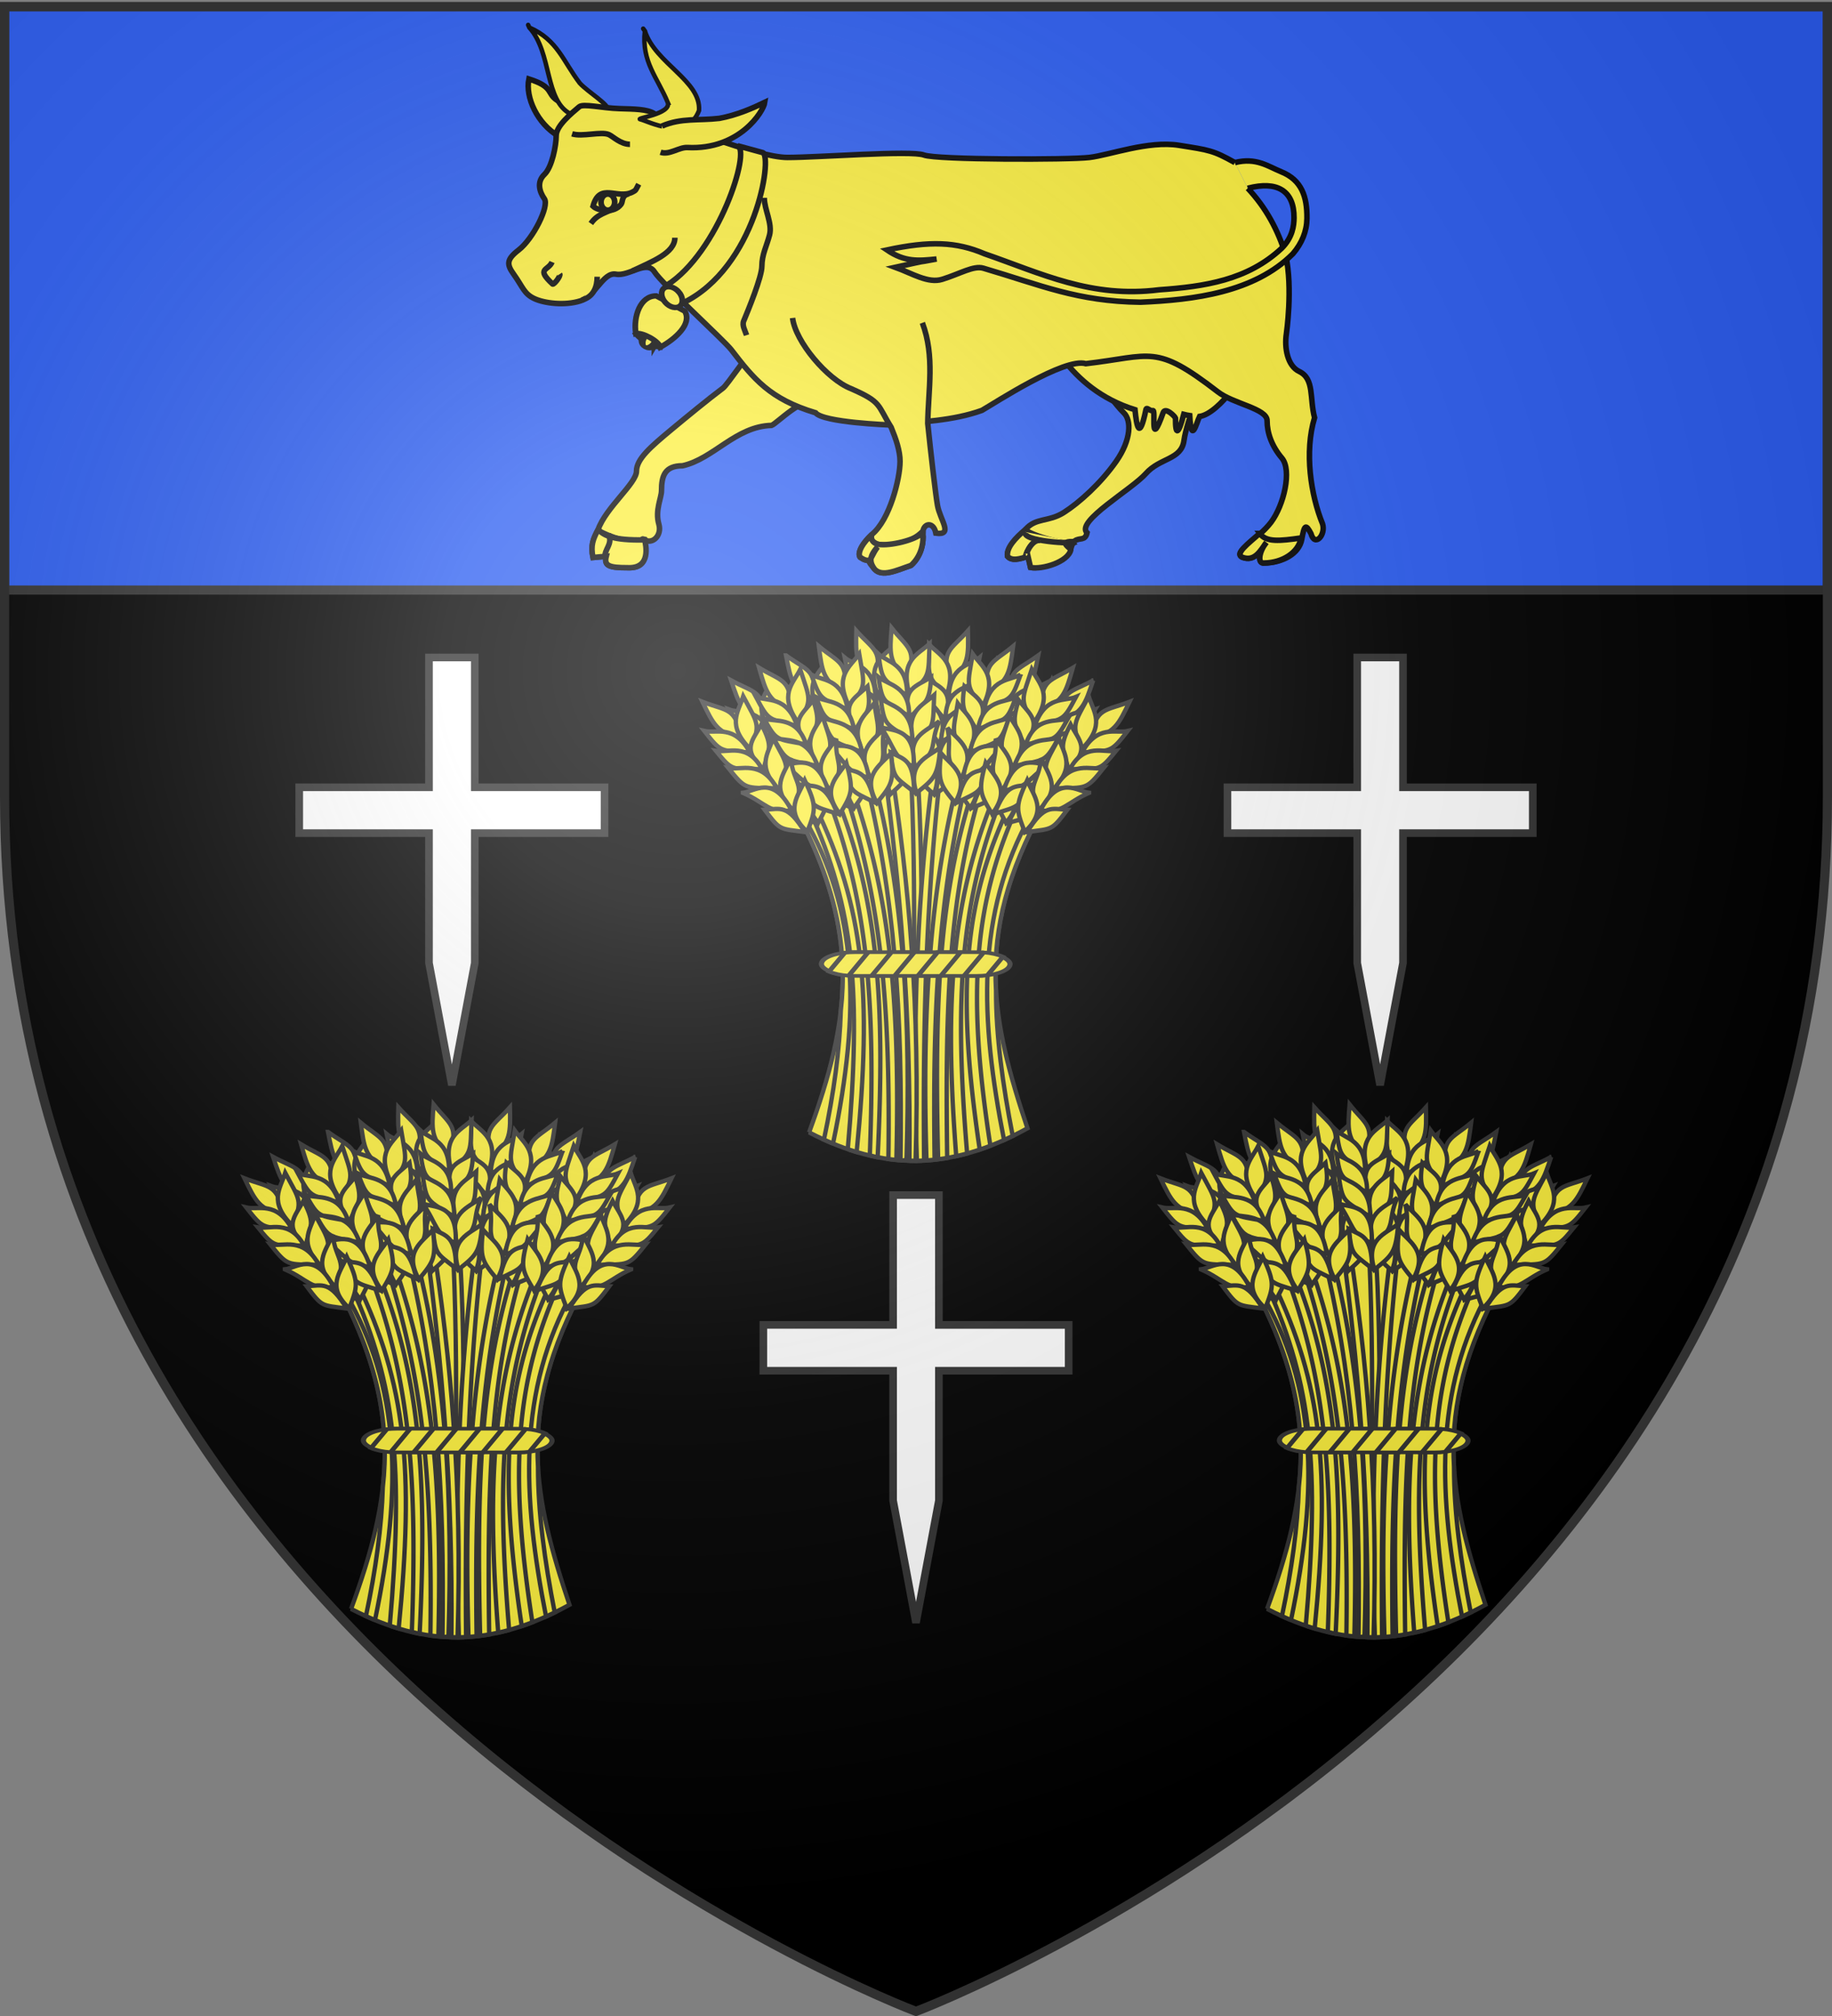 <svg xmlns="http://www.w3.org/2000/svg" xmlns:xlink="http://www.w3.org/1999/xlink" width="600" height="660" version="1.0"><rect width="100%" height="100%" fill="#808080" stroke="none"/><desc>Flag of Canton of Valais (Wallis)</desc><defs><g id="c"><path id="b" d="M0 0v1h.5z" transform="rotate(18 3.157 -.5)"/><use xlink:href="#b" width="810" height="540" transform="scale(-1 1)"/></g><g id="d"><use xlink:href="#c" width="810" height="540" transform="rotate(72)"/><use xlink:href="#c" width="810" height="540" transform="rotate(144)"/></g><g id="g"><path id="f" d="M0 0v1h.5z" transform="rotate(18 3.157 -.5)"/><use xlink:href="#f" width="810" height="540" transform="scale(-1 1)"/></g><g id="h"><use xlink:href="#g" width="810" height="540" transform="rotate(72)"/><use xlink:href="#g" width="810" height="540" transform="rotate(144)"/></g><g id="j"><path id="i" d="M0 0v1h.5z" transform="rotate(18 3.157 -.5)"/><use xlink:href="#i" width="810" height="540" transform="scale(-1 1)"/></g><g id="k"><use xlink:href="#j" width="810" height="540" transform="rotate(72)"/><use xlink:href="#j" width="810" height="540" transform="rotate(144)"/></g><g id="o"><path id="n" d="M0 0v1h.5z" transform="rotate(18 3.157 -.5)"/><use xlink:href="#n" width="810" height="540" transform="scale(-1 1)"/></g><g id="p"><use xlink:href="#o" width="810" height="540" transform="rotate(72)"/><use xlink:href="#o" width="810" height="540" transform="rotate(144)"/></g><path id="e" d="M2.922 27.673c0-5.952 2.317-9.844 5.579-11.013 1.448-.519 3.307-.273 5.018 1.447 2.119 2.129 2.736 7.993-3.483 9.121.658-.956.619-3.081-.714-3.787-.99-.524-2.113-.253-2.676.123-.824.552-1.729 2.106-1.679 4.108z"/><path id="l" d="M2.922 27.673c0-5.952 2.317-9.844 5.579-11.013 1.448-.519 3.307-.273 5.018 1.447 2.119 2.129 2.736 7.993-3.483 9.121.658-.956.619-3.081-.714-3.787-.99-.524-2.113-.253-2.676.123-.824.552-1.729 2.106-1.679 4.108z"/><radialGradient xlink:href="#a" id="s" cx="221.445" cy="226.331" r="300" fx="221.445" fy="226.331" gradientTransform="matrix(1.353 0 0 1.349 -77.63 -85.747)" gradientUnits="userSpaceOnUse"/><linearGradient id="a"><stop offset="0" style="stop-color:white;stop-opacity:.314"/><stop offset=".19" style="stop-color:white;stop-opacity:.251"/><stop offset=".6" style="stop-color:#6b6b6b;stop-opacity:.125"/><stop offset="1" style="stop-color:black;stop-opacity:.125"/></linearGradient></defs><g style="display:inline"><path d="M300 658.5s298.5-112.32 298.5-397.772V2.176H1.5v258.552C1.5 546.18 300 658.5 300 658.5" style="fill:#000;fill-opacity:1;fill-rule:evenodd;stroke:none;stroke-width:1px;stroke-linecap:butt;stroke-linejoin:miter;stroke-opacity:1"/><path d="M1.5 2.176h597v191H1.5z" style="fill:#2b5df2;fill-opacity:1;fill-rule:nonzero;stroke:#313131;stroke-opacity:1;stroke-width:3;stroke-miterlimit:4;stroke-dasharray:none"/></g><g style="display:inline"><path d="M1088.278 135.582c-1.677 5.573-7.805 20.263-8.643 26.632-.838 6.37-7.86 5.596-12.5 10.837-4.596 5.188-23.102 15.71-19.249 19.37-.638 2.808-2.37 1.456-4.04 2.667-.292.212-.955 1.381-1.057 1.847-.874 3.973-9.637 7.633-13.409 6.837l-.838-3.653c-2.722.926-5.326 1.628-6.704 0-.419-2.786 2.514-4.776 5.866-8.757 3.353-3.98 7.543-2.388 12.57-5.573 5.029-3.185 12.107-9.554 17.135-16.719s5.028-13.534 2.514-15.922-7.777-9.666-7.777-9.666-10.31-7.363-12.323-9" style="fill:#fcef3c;fill-opacity:1;fill-rule:evenodd;stroke:#000;stroke-width:1.814;stroke-linecap:butt;stroke-linejoin:miter;stroke-miterlimit:4;stroke-opacity:1;stroke-dasharray:none" transform="translate(-691.867 -18)"/><path d="M1027.704 191.362c.95 1.574 14.04 5.555 15.244 3.94-4.558-.001-.281 2.234-.383 2.7-.875 3.973-9.413 6.566-13.185 5.77l-.837-3.653c-2.723.926-5.327 1.628-6.705 0-.419-2.786 2.535-5.976 5.866-8.757zM1031.973 121.308c2.019 4.08 9.2 23.908 31.614 30.826.533 5.365 1.404 10.378 3.555.113.207-1.349 1.154.45 2.388.18.88.268-1.17 13.11 3.283.665.708-1.952 3.862 1.237 4.038 1.77-.044 6.128.992 5.3 2.71-1.202.618.163 1.289.294 1.954.396.5 9.78 2.212 2.336 3.222.288 6.689-1 16.202-15.911 14.762-15.782M958.874 150.135c-3.54-2.95-12.608 6.547-14.306 7.133-11.765.295-19.006 10.972-29.16 13.217-5.866 0-6.89 3.362-6.89 8.139 0 2.389-2.173 6.438-.87 10.976 1.074 3.736-2.112 6.644-4.602 5.152-3.352-2.389 4.796 9.503-5.68 9.104-5.865 0-7.764-.552-6.95-3.737l-4.339.398c-.838-3.98 0-5.97 1.676-9.155 2.514-7.165 12.57-15.127 12.57-19.107s4.634-7.961 11.338-13.535c5.31-4.413 11.914-9.838 17.026-13.688 1.343-1.012 8.272-11.374 9.493-12.036M875.066 51.263c-4.586-2.408-1.164-4.62-9.987-7.408-1.235 5.978 2.78 14.66 9.709 18.711 4.57 2.673 4.12-6.369 4.12-7.165z" style="fill:#fcef3c;fill-opacity:1;fill-rule:evenodd;stroke:#000;stroke-width:1.814;stroke-linecap:butt;stroke-linejoin:miter;stroke-miterlimit:4;stroke-opacity:1;stroke-dasharray:none" transform="translate(-691.867 -18)"/><path d="M881.772 45.247c2.658 2.903 9.91 7.15 9.245 8.977-.776 2.133-1.013 2.924-12.108 1.177-8.805-4.327-6.164-20.1-13.677-28.376-.92-2.035 0 0 0 0 9.254 4.016 11.068 11.08 16.54 18.222z" style="fill:#fcef3c;fill-opacity:1;fill-rule:evenodd;stroke:#000;stroke-width:1.478;stroke-linecap:butt;stroke-linejoin:miter;stroke-miterlimit:4;stroke-opacity:1;stroke-dasharray:none" transform="translate(-691.867 -18)"/><path d="M1100.526 79.639c5.99 6.402 9.88 13.643 12.428 21.876 2.383 10.958.216 25.755.216 25.755-.69 4.579.324 10.5 4.204 12.343 5.028 2.389 3.352 8.758 5.028 15.127-3.391 11.285-1.227 25.366 2.614 34.759 1.134 3.606-2.54 7.764-3.797 3.174-1.676-3.185-2.17-2.904-3.007 1.873s-6.31 7.68-12.275 7.775c-2.38.313-1.708-3.79.686-6.734-2.067 2.866-3.855 6.35-7.892 4.85-3.45-1.638 5.234-5.89 9.424-11.464 4.19-5.573 6.891-17.028 3.54-21.008-3.353-3.98-4.842-8.27-4.842-12.251s-11.178-5.508-16.206-9.488c-20.48-15.787-21.406-11.688-43.155-9.158-6.988-2.1-29.844 12.895-34.034 15.283-9.52 3.448-20.104 3.715-30.17 4.777 0 0-21.788-.796-24.302-3.98-15.022-4.498-20.293-11.138-27.655-20.7-2.514-3.184-22.627-21.495-25.141-25.476s-8.38 1.592-12.57.796-6.705 7.165-11.733 8.758-11.732.796-15.084-.796-3.685-3.748-6.705-7.962c-2.281-3.184-2.44-4.777 1.676-7.96 4.686-3.626 10.057-14.331 8.38-16.72-1.675-2.388-2.513-5.573 0-7.96 2.515-2.39 3.876-9.555 3.876-12.739s5.02-7.312 7.532-9.422c1.341-1.127 7.35.42 13.16.594 4.914.146 9.102.147 11.468 1.663 4.449 2.85 33.521 14.33 43.578 14.33 10.056 0 40.496-2.388 44.687-.796s47.496 1.592 54.2.796 19.275-5.573 29.331-3.98c10.056 1.592 11.165 1.66 18.321 5.651" style="fill:#fcef3c;fill-opacity:1;fill-rule:evenodd;stroke:#000;stroke-width:1.814;stroke-linecap:butt;stroke-linejoin:miter;stroke-miterlimit:4;stroke-opacity:1;stroke-dasharray:none" transform="translate(-691.867 -18)"/><path d="M942.177 82.76c0 3.748 2.71 8.433 1.724 12.177-.985 3.744-2.497 6.341-2.512 10.221-.014 3.567-4.496 14.424-5.949 17.921-.61 1.47.452 3.142.93 4.655M912.894 95.826c0 5.012-7.44 7.797-13.933 10.88M901.055 78.301c-1.064 2.023-.837 1.96-2.07 2.59-4.948 2.53-10.708-3.37-12.896 4.614 1.448 1.442 6.846 2.62 9.236-.703.571-.793.074-2.938 2.513-3.328" style="fill:#fcef3c;fill-opacity:1;fill-rule:evenodd;stroke:#000;stroke-width:1.814;stroke-linecap:butt;stroke-linejoin:miter;stroke-miterlimit:4;stroke-opacity:1;stroke-dasharray:none" transform="translate(-691.867 -18)"/><path d="M894.516 85.598c-4.355 2.156-6.974 2.43-9.135 5.57" style="fill:#fcef3c;fill-opacity:1;fill-rule:evenodd;stroke:#000;stroke-width:1.814;stroke-linecap:butt;stroke-linejoin:miter;stroke-miterlimit:4;stroke-opacity:1;stroke-dasharray:none" transform="translate(-691.867 -18)"/><path d="M71.254 121.995c0 2.849-1.88 5.158-4.199 5.158s-4.198-2.31-4.198-5.158 1.88-5.158 4.198-5.158 4.199 2.31 4.199 5.158z" style="fill:#fcef3c;fill-opacity:1;stroke:#000;stroke-width:3.486;stroke-miterlimit:4;stroke-opacity:1;stroke-dasharray:none" transform="matrix(.534 0 0 .507 163.272 4.311)"/><path d="M879.23 61.812c3.328 1.069 9.509-.871 12.056.251 1.318.582 3.841 3.179 6.906 3.177M882.43 116.246c4.009-1.174 5.001-4.463 5.026-7.647M872.669 103.788c-1.173 2.876-5.453 1.978.177 7.198.38.353 2.738-2.639 2.342-3.255M951.444 122.099c.877 7.666 11.371 20.13 19.14 23.134 10.137 4.442 8.52 5.22 13.154 12.667 1.587 3.875 2.903 7.679 2.903 11.17 0 5.573-3.352 19.107-9.218 23.884-3.772 3.583-4.684 6.299-3.846 7.493 2.808 1.882 2.691.612 5.708-3.38-4.974 3.286-2.642 5.185-1.024 7.22 2.518 2.838 7.457.31 11.919-1.16 0 0 4.003-3.008 4.003-9.377-.838-4.379 3.352-5.573 4.19-1.194 5.867.796 1.372-4.313.534-9.09-.655-3.732-2.332-18.396-3.194-26.84.143-10.978 2.37-21.956-1.765-32.935" style="fill:#fcef3c;fill-opacity:1;fill-rule:evenodd;stroke:#000;stroke-width:1.814;stroke-linecap:butt;stroke-linejoin:miter;stroke-miterlimit:4;stroke-opacity:1;stroke-dasharray:none" transform="translate(-691.867 -18)"/><path d="M910.583 51.586c1.185 3.753-10.888 5.157-8.972 5.495 2.235.394 15.162 7.584 19.197-2.898.655-9.788-14.324-15.388-17.736-26.032-1.302-1.816 0 0 0 0-1.149 10.021 4.06 15.125 7.511 23.435z" style="fill:#fcef3c;fill-opacity:1;fill-rule:evenodd;stroke:#000;stroke-width:1.478;stroke-linecap:butt;stroke-linejoin:miter;stroke-miterlimit:4;stroke-opacity:1;stroke-dasharray:none" transform="translate(-691.867 -18)"/><path d="M1103.522 193.32c3.125 4.063 10.233 1.226 13.87 1.226M1027.96 199.987c-.683.663 1.54-5.56 4.651-5.103" style="fill:#fcef3c;fill-opacity:1;fill-rule:evenodd;stroke:#000;stroke-width:1.814;stroke-linecap:butt;stroke-linejoin:miter;stroke-miterlimit:4;stroke-opacity:1;stroke-dasharray:none" transform="translate(-691.867 -18)"/><path d="M1027.704 192.158c-1.444 3.085 15.755 3.978 16.47 3.355M975.885 194.06c1.617.768 2.427 1.984 3.958 2.214 4.814.722 10.442-.605 14.052-4.159M887.054 191.428c4.742 2.252 10.991 5.065 16.667 3.118" style="fill:#fcef3c;fill-opacity:1;fill-rule:evenodd;stroke:#000;stroke-width:1.814;stroke-linecap:butt;stroke-linejoin:miter;stroke-miterlimit:4;stroke-opacity:1;stroke-dasharray:none" transform="translate(-691.867 -18)"/><path d="M891.106 192.954c1.656 3.147-1.508 4.967-1.02 7.446M908.66 59.268c6.373-2.741 12.058-1.727 18.826-2.52 5.614-1.021 10.975-3.368 14.862-5.243-.438 2.978-8.298 15.64-25.325 14.79-2.82-.142-5.902 2.552-8.815 1.549" style="fill:#fcef3c;fill-opacity:1;fill-rule:evenodd;stroke:#000;stroke-width:1.814;stroke-linecap:butt;stroke-linejoin:miter;stroke-miterlimit:4;stroke-opacity:1;stroke-dasharray:none" transform="translate(-691.867 -18)"/><path d="M887.753 191.362c1.962 1.885 4.561 3.591 15.293 3.39.24 1.451 2.326 9.503-5.68 9.104-5.865 0-7.764-.552-6.95-3.737l-4.339.398c-.838-3.98 0-5.97 1.676-9.155zM1104.44 192.634c2.111 2.97 6.526 2.468 13.547 1.486-.838 4.776-6.086 8.106-12.05 8.2-2.38.314-1.707-3.788.686-6.733-2.067 2.866-3.855 6.35-7.892 4.85-2.494-1.184 1.803-4.375 5.71-7.803zM994.097 192.17c-1.142 2.119-9.338 4.442-13.92 4.12-2.703-.19-3.27-2.136-2.754-3.336q-.51.486-.953.949c-2.969 3.112-3.655 5.458-2.893 6.544 1.28.858 2.4 1.274 3.039.864.762-.491 1.027-2.071 2.67-4.245-3.003 3.287-2.491 5.186-1.025 7.221 2.518 2.838 7.457.31 11.919-1.16 0 0 4.003-3.008 4.003-9.377-.112-.586.138-1.997-.086-1.58zM1027.96 199.987c-.683.663 1.54-5.56 4.651-5.103" style="fill:#fcef3c;fill-opacity:1;fill-rule:evenodd;stroke:#000;stroke-width:1.814;stroke-linecap:butt;stroke-linejoin:miter;stroke-miterlimit:4;stroke-opacity:1;stroke-dasharray:none" transform="translate(-691.867 -18)"/><path d="M891.106 192.954c1.656 3.147-1.508 4.967-1.02 7.446M1100.526 79.639c9.623-2.533 15.205.786 15.149 9.658-.022 2.654-.505 6.443-4.048 9.986-11.191 10.451-25.194 12.532-40.095 13.587-22.314 2.834-38.474-5.293-57.239-11.791-9.267-3.954-17.918-4.254-31.946-1.245 5.866 3.98 10.198 3.58 16.251 2.961-8.87 1.697.204-.299-13.5 2.708 5.547 2.027 10.73 5.37 15.356 3.94 5.891-1.823 10.259-4.582 13.47-3.638 18.951 5.573 30.674 10.866 51.457 11.133 17.514-.757 37.288-3.187 49.934-15.867 2.955-3.461 4.537-7.366 4.59-11.52.09-7.18-1.725-12.564-8.342-15.278-4.511-1.85-8.269-4.785-15.256-3.048" style="fill:#fcef3c;fill-opacity:1;fill-rule:evenodd;stroke:#000;stroke-width:1.814;stroke-linecap:butt;stroke-linejoin:miter;stroke-miterlimit:4;stroke-opacity:1;stroke-dasharray:none" transform="translate(-691.867 -18)"/><g style="fill:#fcef3c;stroke-width:3.232;stroke-miterlimit:4;stroke-dasharray:none"><path d="M175.584 183.965c2.266 4.81 5.643 8.888 11.396 11.396l5.26-8.366-8.042-8.19z" style="fill:#fcef3c;fill-opacity:1;stroke:#000;stroke-width:3.232;stroke-miterlimit:4;stroke-opacity:1;stroke-dasharray:none;display:inline" transform="matrix(.556 -.142 .149 .529 83.209 36.851)"/><path d="M874.83-37.477c0 5.875-2.04 10.637-4.558 10.637s-4.559-4.762-4.559-10.637c0-5.874 2.041-10.636 4.559-10.636s4.559 4.762 4.559 10.636z" style="fill:#fcef3c;fill-opacity:1;stroke:#000;stroke-width:5.241;stroke-miterlimit:4;stroke-opacity:1;stroke-dasharray:none;display:inline" transform="matrix(.413 .227 -.132 .218 -151.722 -78.035)"/><path d="M175.584 183.965c3.681-.013 11.31 7.422 11.396 11.396 9.538-2.512 21.173-8.734 18.98-17.17l-13.307-13.01c-8.642-2.456-15.879 8.337-17.069 18.784z" style="fill:#fcef3c;fill-opacity:1;stroke:#000;stroke-width:3.232;stroke-miterlimit:4;stroke-opacity:1;stroke-dasharray:none;display:inline" transform="matrix(.556 -.142 .149 .529 83.209 36.851)"/></g><path d="M933.416 65.716c4.454 1.423-6.17 34.938-23.22 45.718l5.367 5.738c23.875-11.68 29.332-47.616 26.165-49.194z" style="fill:#fcef3c;fill-opacity:1;stroke:#000;stroke-width:1.814;stroke-miterlimit:4;stroke-opacity:1;stroke-dasharray:none" transform="translate(-691.867 -18)"/><path d="M-31.99 84.7c0 4.845-2.772 8.772-6.191 8.772s-6.192-3.927-6.192-8.772c0-4.844 2.772-8.771 6.192-8.771s6.191 3.927 6.191 8.771z" style="fill:#fcef3c;fill-opacity:1;stroke:#000;stroke-width:4.04;stroke-miterlimit:4;stroke-opacity:1;stroke-dasharray:none" transform="matrix(.353 -.281 .296 .335 208.49 58.162)"/></g><g id="q" style="display:inline"><path d="M263.14 374.825c14.131-38.453 17.763-67.354-2.829-107.781 33.788-33.096 58.736-22.448 81.301 0-21.249 40.866-15.536 69.514-3.181 106.367-26.533 14.638-49.701 14.756-75.292 1.414z" style="fill:#fcef3c;fill-opacity:1;fill-rule:evenodd;stroke:#313131;stroke-width:1.5;stroke-linecap:butt;stroke-linejoin:miter;stroke-miterlimit:4;stroke-opacity:1;stroke-dasharray:none" transform="matrix(.95 0 0 .95 15 14.64)"/><path d="M300.12 246.05q-1.047.037-2.108.134c2.55 46.317.726 92.36.48 138.428q1.41.019 2.821-.022c-.338-46.324 2.17-91.257-1.048-138.54-.048.002-.097-.002-.145 0z" style="fill:#fcef3c;fill-opacity:1;fill-rule:evenodd;stroke:#313131;stroke-width:1.5;stroke-linecap:butt;stroke-linejoin:miter;stroke-miterlimit:4;stroke-opacity:1;stroke-dasharray:none" transform="matrix(.95 0 0 .95 15 14.64)"/><path d="M306.555 246.384c-5.827 42.333-7.895 85.04-6.256 138.228a65 65 0 0 0 2.498-.078c-.538-52.506 1.124-95.23 6.11-137.748a39 39 0 0 0-2.352-.402z" style="fill:#fcef3c;fill-opacity:1;fill-rule:evenodd;stroke:#313131;stroke-width:1.5;stroke-linecap:butt;stroke-linejoin:miter;stroke-miterlimit:4;stroke-opacity:1;stroke-dasharray:none" transform="matrix(.95 0 0 .95 15 14.64)"/><g style="fill:#fcef3c;stroke:#313131;stroke-width:4.203;stroke-miterlimit:4;stroke-opacity:1;stroke-dasharray:none"><path d="M421.907 280.044c-16.855 18.944-26.105 18.989-17.557 47.626 18.62-13.124 18.096-23.653 17.557-47.626z" style="fill:#fcef3c;fill-opacity:1;fill-rule:evenodd;stroke:#313131;stroke-width:4.203;stroke-linecap:butt;stroke-linejoin:miter;stroke-miterlimit:4;stroke-opacity:1;stroke-dasharray:none" transform="matrix(.339 0 0 .339 173.979 111.573)"/><path d="M384.454 293.317c11.097 11.385 27.244 17.038 17.112 48.582-20.19-16.91-17.58-18.726-17.112-48.582z" style="fill:#fcef3c;fill-opacity:1;fill-rule:evenodd;stroke:#313131;stroke-width:4.203;stroke-linecap:butt;stroke-linejoin:miter;stroke-miterlimit:4;stroke-opacity:1;stroke-dasharray:none" transform="matrix(.339 0 0 .339 173.979 111.573)"/><path d="M381.165 325.375c14.633 10.239 28.013 12.167 18.107 39.709-12.855-15.021-18.366-13.577-18.107-39.709z" style="fill:#fcef3c;fill-opacity:1;fill-rule:evenodd;stroke:#313131;stroke-width:4.203;stroke-linecap:butt;stroke-linejoin:miter;stroke-miterlimit:4;stroke-opacity:1;stroke-dasharray:none" transform="matrix(.339 0 0 .339 173.979 111.573)"/><path d="M377.226 342.515c11.109 11.162 27.261 16.716 17.167 47.593-20.208-16.58-17.6-18.357-17.167-47.593z" style="fill:#fcef3c;fill-opacity:1;fill-rule:evenodd;stroke:#313131;stroke-width:4.203;stroke-linecap:butt;stroke-linejoin:miter;stroke-miterlimit:4;stroke-opacity:1;stroke-dasharray:none" transform="matrix(.339 0 0 .339 173.979 111.573)"/><path d="M370.864 367.456c12.965 10.93 31.702 16.481 20.356 46.284-22.408-18.308-11.394-22.957-20.356-46.284z" style="fill:#fcef3c;fill-opacity:1;fill-rule:evenodd;stroke:#313131;stroke-width:4.203;stroke-linecap:butt;stroke-linejoin:miter;stroke-miterlimit:4;stroke-opacity:1;stroke-dasharray:none" transform="matrix(.339 0 0 .339 173.979 111.573)"/><path d="M368.459 392.6c12.196 10.55 31.293 16.47 20.564 45.304-17.289-15.431-19.514-17.852-20.564-45.303zM433.147 305.974c-8.76 7.488-29.01 7.26-29.76 38.507 24.925-14.884 24.654-12.161 29.76-38.507z" style="fill:#fcef3c;fill-opacity:1;fill-rule:evenodd;stroke:#313131;stroke-width:4.203;stroke-linecap:butt;stroke-linejoin:miter;stroke-miterlimit:4;stroke-opacity:1;stroke-dasharray:none" transform="matrix(.339 0 0 .339 173.979 111.573)"/><path d="M431.896 328.226c-9.328 6.963-31.025 6.598-31.595 35.924 26.592-13.785 26.323-11.232 31.595-35.924z" style="fill:#fcef3c;fill-opacity:1;fill-rule:evenodd;stroke:#313131;stroke-width:4.203;stroke-linecap:butt;stroke-linejoin:miter;stroke-miterlimit:4;stroke-opacity:1;stroke-dasharray:none" transform="matrix(.339 0 0 .339 173.979 111.573)"/><path d="M428.78 348.388c-9.66 7.536-32.087 7.197-32.75 38.836 27.521-14.94 27.236-12.184 32.75-38.836z" style="fill:#fcef3c;fill-opacity:1;fill-rule:evenodd;stroke:#313131;stroke-width:4.203;stroke-linecap:butt;stroke-linejoin:miter;stroke-miterlimit:4;stroke-opacity:1;stroke-dasharray:none" transform="matrix(.339 0 0 .339 173.979 111.573)"/><path d="M427.223 376.08c-10.212 3.996-34.005-2.935-34.092 36.28 20.374-5.903 18.92-17.768 34.092-36.28z" style="fill:#fcef3c;fill-opacity:1;fill-rule:evenodd;stroke:#313131;stroke-width:4.203;stroke-linecap:butt;stroke-linejoin:miter;stroke-miterlimit:4;stroke-opacity:1;stroke-dasharray:none" transform="matrix(.339 0 0 .339 173.979 111.573)"/><path d="M415.946 400.23c-14.18 6.257-22.19 5.276-24.708 36.807 20.567-14.325 20.325-11.736 24.708-36.808z" style="fill:#fcef3c;fill-opacity:1;fill-rule:evenodd;stroke:#313131;stroke-width:4.203;stroke-linecap:butt;stroke-linejoin:miter;stroke-miterlimit:4;stroke-opacity:1;stroke-dasharray:none" transform="matrix(.339 0 0 .339 173.979 111.573)"/></g><path d="M321.376 251.358c-12.673 36.977-15.244 71.786-13.75 132.741 1.037-.13 2.08-.277 3.122-.457-.873-60.462 1.32-93.975 12.947-130.99a59 59 0 0 0-2.32-1.294z" style="fill:#fcef3c;fill-opacity:1;fill-rule:evenodd;stroke:#313131;stroke-width:1.5;stroke-linecap:butt;stroke-linejoin:miter;stroke-miterlimit:4;stroke-opacity:1;stroke-dasharray:none" transform="matrix(.95 0 0 .95 15 14.64)"/><g style="fill:#fcef3c;stroke:#313131;stroke-width:4.203;stroke-miterlimit:4;stroke-opacity:1;stroke-dasharray:none"><path d="M489.826 303.869c-20.493 14.935-29.542 13.015-27.267 42.814 20.982-8.872 22.704-19.273 27.267-42.814z" style="fill:#fcef3c;fill-opacity:1;fill-rule:evenodd;stroke:#313131;stroke-width:4.203;stroke-linecap:butt;stroke-linejoin:miter;stroke-miterlimit:4;stroke-opacity:1;stroke-dasharray:none" transform="matrix(.339 0 0 .339 173.979 111.573)"/><path d="M450.409 308.89c8.427 13.48 23.006 22.432 6.41 51.107-16.14-20.81-13.205-22.031-6.41-51.107z" style="fill:#fcef3c;fill-opacity:1;fill-rule:evenodd;stroke:#313131;stroke-width:4.203;stroke-linecap:butt;stroke-linejoin:miter;stroke-miterlimit:4;stroke-opacity:1;stroke-dasharray:none" transform="matrix(.339 0 0 .339 173.979 111.573)"/><path d="M440.39 339.52c12.126 13.11 24.792 17.835 9.265 42.647-9.373-17.408-15.065-17.166-9.265-42.648z" style="fill:#fcef3c;fill-opacity:1;fill-rule:evenodd;stroke:#313131;stroke-width:4.203;stroke-linecap:butt;stroke-linejoin:miter;stroke-miterlimit:4;stroke-opacity:1;stroke-dasharray:none" transform="matrix(.339 0 0 .339 173.979 111.573)"/><path d="M432.902 355.433c8.487 13.265 23.092 22.121 6.674 50.152-16.228-20.493-13.303-21.675-6.674-50.152z" style="fill:#fcef3c;fill-opacity:1;fill-rule:evenodd;stroke:#313131;stroke-width:4.203;stroke-linecap:butt;stroke-linejoin:miter;stroke-miterlimit:4;stroke-opacity:1;stroke-dasharray:none" transform="matrix(.339 0 0 .339 173.979 111.573)"/><path d="M421.392 378.455c10.349 13.432 27.48 22.834 10.067 49.55-18.011-22.647-6.261-24.852-10.067-49.55z" style="fill:#fcef3c;fill-opacity:1;fill-rule:evenodd;stroke:#313131;stroke-width:4.203;stroke-linecap:butt;stroke-linejoin:miter;stroke-miterlimit:4;stroke-opacity:1;stroke-dasharray:none" transform="matrix(.339 0 0 .339 173.979 111.573)"/><path d="M413.704 402.516c9.68 12.898 27.085 22.736 10.48 48.636-13.62-18.75-15.28-21.588-10.48-48.636zM495.305 331.593c-10.149 5.459-29.889.938-37.254 31.314 27.515-9.255 26.673-6.652 37.254-31.314z" style="fill:#fcef3c;fill-opacity:1;fill-rule:evenodd;stroke:#313131;stroke-width:4.203;stroke-linecap:butt;stroke-linejoin:miter;stroke-miterlimit:4;stroke-opacity:1;stroke-dasharray:none" transform="matrix(.339 0 0 .339 173.979 111.573)"/><path d="M489.36 353.073c-10.594 4.825-31.719-.138-38.5 28.4 28.911-7.827 28.106-5.39 38.5-28.4z" style="fill:#fcef3c;fill-opacity:1;fill-rule:evenodd;stroke:#313131;stroke-width:4.203;stroke-linecap:butt;stroke-linejoin:miter;stroke-miterlimit:4;stroke-opacity:1;stroke-dasharray:none" transform="matrix(.339 0 0 .339 173.979 111.573)"/><path d="M482.034 372.114c-11.04 5.315-32.882.223-40.246 31 30.065-8.757 29.202-6.125 40.246-31z" style="fill:#fcef3c;fill-opacity:1;fill-rule:evenodd;stroke:#313131;stroke-width:4.203;stroke-linecap:butt;stroke-linejoin:miter;stroke-miterlimit:4;stroke-opacity:1;stroke-dasharray:none" transform="matrix(.339 0 0 .339 173.979 111.573)"/><path d="M474.636 398.844c-10.827 1.738-32.607-10.085-41.016 28.217 21.163-1.443 22.26-13.346 41.016-28.217z" style="fill:#fcef3c;fill-opacity:1;fill-rule:evenodd;stroke:#313131;stroke-width:4.203;stroke-linecap:butt;stroke-linejoin:miter;stroke-miterlimit:4;stroke-opacity:1;stroke-dasharray:none" transform="matrix(.339 0 0 .339 173.979 111.573)"/><path d="M458.49 420.05c-15.186 3.106-22.805.447-31.958 30.725 23.139-9.633 22.353-7.155 31.957-30.725z" style="fill:#fcef3c;fill-opacity:1;fill-rule:evenodd;stroke:#313131;stroke-width:4.203;stroke-linecap:butt;stroke-linejoin:miter;stroke-miterlimit:4;stroke-opacity:1;stroke-dasharray:none" transform="matrix(.339 0 0 .339 173.979 111.573)"/></g><path d="M333.442 259.588c-16.532 33.742-19.964 64.369-11.464 121.177a87 87 0 0 0 3.669-1.327c-8.463-54.218-5.327-84.77 9.847-118.11a102 102 0 0 0-2.052-1.74z" style="fill:#fcef3c;fill-opacity:1;fill-rule:evenodd;stroke:#313131;stroke-width:1.5;stroke-linecap:butt;stroke-linejoin:miter;stroke-miterlimit:4;stroke-opacity:1;stroke-dasharray:none" transform="matrix(.95 0 0 .95 15 14.64)"/><g style="fill:#fcef3c;stroke:#313131;stroke-width:4.203;stroke-miterlimit:4;stroke-opacity:1;stroke-dasharray:none"><path d="M542.89 327.933c-22.256 12.153-30.98 9.077-32.585 38.92 21.954-6.08 25.01-16.169 32.584-38.92z" style="fill:#fcef3c;fill-opacity:1;fill-rule:evenodd;stroke:#313131;stroke-width:4.203;stroke-linecap:butt;stroke-linejoin:miter;stroke-miterlimit:4;stroke-opacity:1;stroke-dasharray:none" transform="matrix(.339 0 0 .339 173.979 111.573)"/><path d="M503.154 327.804c6.61 14.459 19.905 25.224-.266 51.506-13.308-22.725-10.239-23.556.266-51.506z" style="fill:#fcef3c;fill-opacity:1;fill-rule:evenodd;stroke:#313131;stroke-width:4.203;stroke-linecap:butt;stroke-linejoin:miter;stroke-miterlimit:4;stroke-opacity:1;stroke-dasharray:none" transform="matrix(.339 0 0 .339 173.979 111.573)"/><path d="M489.25 356.877c10.326 14.572 22.273 20.897 3.661 43.488-7.039-18.475-12.713-18.973-3.66-43.488z" style="fill:#fcef3c;fill-opacity:1;fill-rule:evenodd;stroke:#313131;stroke-width:4.203;stroke-linecap:butt;stroke-linejoin:miter;stroke-miterlimit:4;stroke-opacity:1;stroke-dasharray:none" transform="matrix(.339 0 0 .339 173.979 111.573)"/><path d="M479.763 371.686c6.697 14.253 20.032 24.927.12 50.594-13.436-22.423-10.382-23.216-.12-50.594z" style="fill:#fcef3c;fill-opacity:1;fill-rule:evenodd;stroke:#313131;stroke-width:4.203;stroke-linecap:butt;stroke-linejoin:miter;stroke-miterlimit:4;stroke-opacity:1;stroke-dasharray:none" transform="matrix(.339 0 0 .339 173.979 111.573)"/><path d="M465.367 393.022c8.521 14.66 24.29 26.203 3.562 50.437-14.925-24.79-2.988-25.454-3.562-50.437z" style="fill:#fcef3c;fill-opacity:1;fill-rule:evenodd;stroke:#313131;stroke-width:4.203;stroke-linecap:butt;stroke-linejoin:miter;stroke-miterlimit:4;stroke-opacity:1;stroke-dasharray:none" transform="matrix(.339 0 0 .339 173.979 111.573)"/><path d="M454.626 415.884c7.927 14.044 23.91 26.055 4.09 49.584-11.076-20.356-12.354-23.385-4.09-49.584zM544.73 356.134c-10.771 4.097-29.759-2.944-40.998 26.222 28.482-5.611 27.31-3.14 40.998-26.222z" style="fill:#fcef3c;fill-opacity:1;fill-rule:evenodd;stroke:#313131;stroke-width:4.203;stroke-linecap:butt;stroke-linejoin:miter;stroke-miterlimit:4;stroke-opacity:1;stroke-dasharray:none" transform="matrix(.339 0 0 .339 173.979 111.573)"/><path d="M536.052 376.662c-11.13 3.411-31.434-4.247-41.856 23.17 29.682-4.014 28.567-1.7 41.856-23.17z" style="fill:#fcef3c;fill-opacity:1;fill-rule:evenodd;stroke:#313131;stroke-width:4.203;stroke-linecap:butt;stroke-linejoin:miter;stroke-miterlimit:4;stroke-opacity:1;stroke-dasharray:none" transform="matrix(.339 0 0 .339 173.979 111.573)"/><path d="M526.32 394.593c-11.635 3.84-32.634-4.04-43.924 25.523 30.947-4.787 29.75-2.29 43.924-25.523z" style="fill:#fcef3c;fill-opacity:1;fill-rule:evenodd;stroke:#313131;stroke-width:4.203;stroke-linecap:butt;stroke-linejoin:miter;stroke-miterlimit:4;stroke-opacity:1;stroke-dasharray:none" transform="matrix(.339 0 0 .339 173.979 111.573)"/><path d="M515.52 420.14c-10.96.32-31.025-14.226-44.326 22.663 21.172 1.311 23.802-10.35 44.327-22.664z" style="fill:#fcef3c;fill-opacity:1;fill-rule:evenodd;stroke:#313131;stroke-width:4.203;stroke-linecap:butt;stroke-linejoin:miter;stroke-miterlimit:4;stroke-opacity:1;stroke-dasharray:none" transform="matrix(.339 0 0 .339 173.979 111.573)"/><path d="M496.762 439.074c-15.46 1.112-22.67-2.512-35.669 26.324 24.192-6.553 23.091-4.197 35.669-26.324z" style="fill:#fcef3c;fill-opacity:1;fill-rule:evenodd;stroke:#313131;stroke-width:4.203;stroke-linecap:butt;stroke-linejoin:miter;stroke-miterlimit:4;stroke-opacity:1;stroke-dasharray:none" transform="matrix(.339 0 0 .339 173.979 111.573)"/></g><path d="M291.188 247.4c-.762.202-1.527.44-2.298.69 5.65 42.108 9.34 84.65 8.844 136.5q1.059.028 2.119.022c1.625-52.914-2.24-95.213-8.665-137.213z" style="fill:#fcef3c;fill-opacity:1;fill-rule:evenodd;stroke:#313131;stroke-width:1.5;stroke-linecap:butt;stroke-linejoin:miter;stroke-miterlimit:4;stroke-opacity:1;stroke-dasharray:none" transform="matrix(.95 0 0 .95 15 14.64)"/><g style="fill:#fcef3c;stroke:#313131;stroke-width:4.203;stroke-miterlimit:4;stroke-opacity:1;stroke-dasharray:none"><path d="M314.098 280.044c16.856 18.944 26.106 18.989 17.557 47.626-18.62-13.124-18.095-23.653-17.557-47.626z" style="fill:#fcef3c;fill-opacity:1;fill-rule:evenodd;stroke:#313131;stroke-width:4.203;stroke-linecap:butt;stroke-linejoin:miter;stroke-miterlimit:4;stroke-opacity:1;stroke-dasharray:none" transform="matrix(.339 0 0 .339 173.979 111.573)"/><path d="M351.551 293.317c-11.097 11.385-27.244 17.038-17.112 48.582 20.19-16.91 17.58-18.726 17.112-48.582z" style="fill:#fcef3c;fill-opacity:1;fill-rule:evenodd;stroke:#313131;stroke-width:4.203;stroke-linecap:butt;stroke-linejoin:miter;stroke-miterlimit:4;stroke-opacity:1;stroke-dasharray:none" transform="matrix(.339 0 0 .339 173.979 111.573)"/><path d="M354.84 325.375c-14.633 10.239-28.013 12.167-18.106 39.709 12.855-15.021 18.365-13.577 18.106-39.709z" style="fill:#fcef3c;fill-opacity:1;fill-rule:evenodd;stroke:#313131;stroke-width:4.203;stroke-linecap:butt;stroke-linejoin:miter;stroke-miterlimit:4;stroke-opacity:1;stroke-dasharray:none" transform="matrix(.339 0 0 .339 173.979 111.573)"/><path d="M358.78 342.515c-11.11 11.162-27.262 16.716-17.168 47.593 20.208-16.58 17.6-18.357 17.168-47.593z" style="fill:#fcef3c;fill-opacity:1;fill-rule:evenodd;stroke:#313131;stroke-width:4.203;stroke-linecap:butt;stroke-linejoin:miter;stroke-miterlimit:4;stroke-opacity:1;stroke-dasharray:none" transform="matrix(.339 0 0 .339 173.979 111.573)"/><path d="M365.141 367.456c-12.964 10.93-31.702 16.481-20.356 46.284 22.408-18.308 11.394-22.957 20.356-46.284z" style="fill:#fcef3c;fill-opacity:1;fill-rule:evenodd;stroke:#313131;stroke-width:4.203;stroke-linecap:butt;stroke-linejoin:miter;stroke-miterlimit:4;stroke-opacity:1;stroke-dasharray:none" transform="matrix(.339 0 0 .339 173.979 111.573)"/><path d="M367.546 392.6c-12.196 10.55-31.293 16.47-20.564 45.304 17.29-15.431 19.514-17.852 20.564-45.303zM302.859 305.974c8.759 7.488 29.009 7.26 29.758 38.507-24.923-14.884-24.653-12.161-29.758-38.507z" style="fill:#fcef3c;fill-opacity:1;fill-rule:evenodd;stroke:#313131;stroke-width:4.203;stroke-linecap:butt;stroke-linejoin:miter;stroke-miterlimit:4;stroke-opacity:1;stroke-dasharray:none" transform="matrix(.339 0 0 .339 173.979 111.573)"/><path d="M304.109 328.226c9.328 6.963 31.026 6.598 31.595 35.924-26.592-13.785-26.322-11.232-31.595-35.924z" style="fill:#fcef3c;fill-opacity:1;fill-rule:evenodd;stroke:#313131;stroke-width:4.203;stroke-linecap:butt;stroke-linejoin:miter;stroke-miterlimit:4;stroke-opacity:1;stroke-dasharray:none" transform="matrix(.339 0 0 .339 173.979 111.573)"/><path d="M307.226 348.388c9.66 7.536 32.086 7.197 32.75 38.836-27.522-14.94-27.237-12.184-32.75-38.836z" style="fill:#fcef3c;fill-opacity:1;fill-rule:evenodd;stroke:#313131;stroke-width:4.203;stroke-linecap:butt;stroke-linejoin:miter;stroke-miterlimit:4;stroke-opacity:1;stroke-dasharray:none" transform="matrix(.339 0 0 .339 173.979 111.573)"/><path d="M308.782 376.08c10.212 3.996 34.005-2.935 34.092 36.28-20.374-5.903-18.92-17.768-34.092-36.28z" style="fill:#fcef3c;fill-opacity:1;fill-rule:evenodd;stroke:#313131;stroke-width:4.203;stroke-linecap:butt;stroke-linejoin:miter;stroke-miterlimit:4;stroke-opacity:1;stroke-dasharray:none" transform="matrix(.339 0 0 .339 173.979 111.573)"/><path d="M320.06 400.23c14.18 6.257 22.19 5.276 24.707 36.807-20.566-14.325-20.324-11.736-24.707-36.808z" style="fill:#fcef3c;fill-opacity:1;fill-rule:evenodd;stroke:#313131;stroke-width:4.203;stroke-linecap:butt;stroke-linejoin:miter;stroke-miterlimit:4;stroke-opacity:1;stroke-dasharray:none" transform="matrix(.339 0 0 .339 173.979 111.573)"/></g><path d="M277.092 253.622a72 72 0 0 0-2.275 1.46c11.992 36.174 16.505 69.759 15.668 128.917.918.125 1.837.236 2.754.323 1.455-59.852-3.209-94.506-16.147-130.7z" style="fill:#fcef3c;fill-opacity:1;fill-rule:evenodd;stroke:#313131;stroke-width:1.5;stroke-linecap:butt;stroke-linejoin:miter;stroke-miterlimit:4;stroke-opacity:1;stroke-dasharray:none" transform="matrix(.95 0 0 .95 15 14.64)"/><g style="fill:#fcef3c;stroke:#313131;stroke-width:4.203;stroke-miterlimit:4;stroke-opacity:1;stroke-dasharray:none"><path d="M246.18 303.869c20.492 14.935 29.541 13.015 27.266 42.814-20.982-8.872-22.704-19.273-27.267-42.814z" style="fill:#fcef3c;fill-opacity:1;fill-rule:evenodd;stroke:#313131;stroke-width:4.203;stroke-linecap:butt;stroke-linejoin:miter;stroke-miterlimit:4;stroke-opacity:1;stroke-dasharray:none" transform="matrix(.339 0 0 .339 173.979 111.573)"/><path d="M285.597 308.89c-8.428 13.48-23.007 22.432-6.41 51.107 16.14-20.81 13.204-22.031 6.41-51.107z" style="fill:#fcef3c;fill-opacity:1;fill-rule:evenodd;stroke:#313131;stroke-width:4.203;stroke-linecap:butt;stroke-linejoin:miter;stroke-miterlimit:4;stroke-opacity:1;stroke-dasharray:none" transform="matrix(.339 0 0 .339 173.979 111.573)"/><path d="M295.616 339.52c-12.127 13.11-24.793 17.835-9.266 42.647 9.374-17.408 15.065-17.166 9.266-42.648z" style="fill:#fcef3c;fill-opacity:1;fill-rule:evenodd;stroke:#313131;stroke-width:4.203;stroke-linecap:butt;stroke-linejoin:miter;stroke-miterlimit:4;stroke-opacity:1;stroke-dasharray:none" transform="matrix(.339 0 0 .339 173.979 111.573)"/><path d="M303.103 355.433c-8.487 13.265-23.092 22.121-6.674 50.152 16.228-20.493 13.303-21.675 6.674-50.152z" style="fill:#fcef3c;fill-opacity:1;fill-rule:evenodd;stroke:#313131;stroke-width:4.203;stroke-linecap:butt;stroke-linejoin:miter;stroke-miterlimit:4;stroke-opacity:1;stroke-dasharray:none" transform="matrix(.339 0 0 .339 173.979 111.573)"/><path d="M314.614 378.455c-10.35 13.432-27.481 22.834-10.068 49.55 18.011-22.647 6.262-24.852 10.068-49.55z" style="fill:#fcef3c;fill-opacity:1;fill-rule:evenodd;stroke:#313131;stroke-width:4.203;stroke-linecap:butt;stroke-linejoin:miter;stroke-miterlimit:4;stroke-opacity:1;stroke-dasharray:none" transform="matrix(.339 0 0 .339 173.979 111.573)"/><path d="M322.301 402.516c-9.679 12.898-27.084 22.736-10.48 48.636 13.62-18.75 15.28-21.588 10.48-48.636zM240.7 331.593c10.15 5.459 29.89.938 37.255 31.314-27.516-9.255-26.673-6.652-37.255-31.314z" style="fill:#fcef3c;fill-opacity:1;fill-rule:evenodd;stroke:#313131;stroke-width:4.203;stroke-linecap:butt;stroke-linejoin:miter;stroke-miterlimit:4;stroke-opacity:1;stroke-dasharray:none" transform="matrix(.339 0 0 .339 173.979 111.573)"/><path d="M246.645 353.073c10.594 4.825 31.72-.138 38.5 28.4-28.911-7.827-28.106-5.39-38.5-28.4z" style="fill:#fcef3c;fill-opacity:1;fill-rule:evenodd;stroke:#313131;stroke-width:4.203;stroke-linecap:butt;stroke-linejoin:miter;stroke-miterlimit:4;stroke-opacity:1;stroke-dasharray:none" transform="matrix(.339 0 0 .339 173.979 111.573)"/><path d="M253.971 372.114c11.04 5.315 32.883.223 40.247 31-30.066-8.757-29.202-6.125-40.247-31z" style="fill:#fcef3c;fill-opacity:1;fill-rule:evenodd;stroke:#313131;stroke-width:4.203;stroke-linecap:butt;stroke-linejoin:miter;stroke-miterlimit:4;stroke-opacity:1;stroke-dasharray:none" transform="matrix(.339 0 0 .339 173.979 111.573)"/><path d="M261.37 398.844c10.827 1.738 32.606-10.085 41.015 28.217-21.163-1.443-22.26-13.346-41.016-28.217z" style="fill:#fcef3c;fill-opacity:1;fill-rule:evenodd;stroke:#313131;stroke-width:4.203;stroke-linecap:butt;stroke-linejoin:miter;stroke-miterlimit:4;stroke-opacity:1;stroke-dasharray:none" transform="matrix(.339 0 0 .339 173.979 111.573)"/><path d="M277.516 420.05c15.185 3.106 22.804.447 31.957 30.725-23.138-9.633-22.352-7.155-31.957-30.725z" style="fill:#fcef3c;fill-opacity:1;fill-rule:evenodd;stroke:#313131;stroke-width:4.203;stroke-linecap:butt;stroke-linejoin:miter;stroke-miterlimit:4;stroke-opacity:1;stroke-dasharray:none" transform="matrix(.339 0 0 .339 173.979 111.573)"/></g><path d="M265.27 262.443q-.915.803-1.84 1.65c15.217 33.473 17.781 62.394 13.06 116.382l.69.379q1.186.394 2.365.747c5.392-54.783 2.522-84.289-14.274-119.158z" style="fill:#fcef3c;fill-opacity:1;fill-rule:evenodd;stroke:#313131;stroke-width:1.5;stroke-linecap:butt;stroke-linejoin:miter;stroke-miterlimit:4;stroke-opacity:1;stroke-dasharray:none" transform="matrix(.95 0 0 .95 15 14.64)"/><g style="fill:#fcef3c;stroke:#313131;stroke-width:4.203;stroke-miterlimit:4;stroke-opacity:1;stroke-dasharray:none"><path d="M193.116 327.933c22.256 12.153 30.98 9.077 32.584 38.92-21.954-6.08-25.01-16.169-32.584-38.92z" style="fill:#fcef3c;fill-opacity:1;fill-rule:evenodd;stroke:#313131;stroke-width:4.203;stroke-linecap:butt;stroke-linejoin:miter;stroke-miterlimit:4;stroke-opacity:1;stroke-dasharray:none" transform="matrix(.339 0 0 .339 173.979 111.573)"/><path d="M232.852 327.804c-6.61 14.459-19.906 25.224.266 51.506 13.308-22.725 10.238-23.556-.266-51.506z" style="fill:#fcef3c;fill-opacity:1;fill-rule:evenodd;stroke:#313131;stroke-width:4.203;stroke-linecap:butt;stroke-linejoin:miter;stroke-miterlimit:4;stroke-opacity:1;stroke-dasharray:none" transform="matrix(.339 0 0 .339 173.979 111.573)"/><path d="M246.755 356.877c-10.325 14.572-22.272 20.897-3.661 43.488 7.039-18.475 12.714-18.973 3.661-43.488z" style="fill:#fcef3c;fill-opacity:1;fill-rule:evenodd;stroke:#313131;stroke-width:4.203;stroke-linecap:butt;stroke-linejoin:miter;stroke-miterlimit:4;stroke-opacity:1;stroke-dasharray:none" transform="matrix(.339 0 0 .339 173.979 111.573)"/><path d="M256.242 371.686c-6.697 14.253-20.031 24.927-.12 50.594 13.436-22.423 10.383-23.216.12-50.594z" style="fill:#fcef3c;fill-opacity:1;fill-rule:evenodd;stroke:#313131;stroke-width:4.203;stroke-linecap:butt;stroke-linejoin:miter;stroke-miterlimit:4;stroke-opacity:1;stroke-dasharray:none" transform="matrix(.339 0 0 .339 173.979 111.573)"/><path d="M270.638 393.022c-8.521 14.66-24.29 26.203-3.562 50.437 14.925-24.79 2.988-25.454 3.562-50.437z" style="fill:#fcef3c;fill-opacity:1;fill-rule:evenodd;stroke:#313131;stroke-width:4.203;stroke-linecap:butt;stroke-linejoin:miter;stroke-miterlimit:4;stroke-opacity:1;stroke-dasharray:none" transform="matrix(.339 0 0 .339 173.979 111.573)"/><path d="M281.379 415.884c-7.926 14.044-23.91 26.055-4.09 49.584 11.076-20.356 12.355-23.385 4.09-49.584zM191.276 356.134c10.77 4.097 29.758-2.944 40.998 26.222-28.483-5.611-27.31-3.14-40.998-26.222z" style="fill:#fcef3c;fill-opacity:1;fill-rule:evenodd;stroke:#313131;stroke-width:4.203;stroke-linecap:butt;stroke-linejoin:miter;stroke-miterlimit:4;stroke-opacity:1;stroke-dasharray:none" transform="matrix(.339 0 0 .339 173.979 111.573)"/><path d="M199.954 376.662c11.13 3.411 31.434-4.247 41.856 23.17-29.683-4.014-28.568-1.7-41.856-23.17z" style="fill:#fcef3c;fill-opacity:1;fill-rule:evenodd;stroke:#313131;stroke-width:4.203;stroke-linecap:butt;stroke-linejoin:miter;stroke-miterlimit:4;stroke-opacity:1;stroke-dasharray:none" transform="matrix(.339 0 0 .339 173.979 111.573)"/><path d="M209.685 394.593c11.635 3.84 32.635-4.04 43.924 25.523-30.946-4.787-29.75-2.29-43.924-25.523z" style="fill:#fcef3c;fill-opacity:1;fill-rule:evenodd;stroke:#313131;stroke-width:4.203;stroke-linecap:butt;stroke-linejoin:miter;stroke-miterlimit:4;stroke-opacity:1;stroke-dasharray:none" transform="matrix(.339 0 0 .339 173.979 111.573)"/><path d="M220.485 420.14c10.961.32 31.025-14.226 44.326 22.663-21.171 1.311-23.802-10.35-44.326-22.664z" style="fill:#fcef3c;fill-opacity:1;fill-rule:evenodd;stroke:#313131;stroke-width:4.203;stroke-linecap:butt;stroke-linejoin:miter;stroke-miterlimit:4;stroke-opacity:1;stroke-dasharray:none" transform="matrix(.339 0 0 .339 173.979 111.573)"/><path d="M239.243 439.074c15.46 1.112 22.67-2.512 35.67 26.324-24.192-6.553-23.092-4.197-35.67-26.324z" style="fill:#fcef3c;fill-opacity:1;fill-rule:evenodd;stroke:#313131;stroke-width:4.203;stroke-linecap:butt;stroke-linejoin:miter;stroke-miterlimit:4;stroke-opacity:1;stroke-dasharray:none" transform="matrix(.339 0 0 .339 173.979 111.573)"/></g><g style="fill:#fcef3c;stroke:#313131;stroke-width:4.203;stroke-miterlimit:4;stroke-opacity:1;stroke-dasharray:none"><path d="M348.171 277.272c15.767 19.86 25 20.424 14.858 48.536-17.854-14.147-16.74-24.63-14.858-48.536z" style="fill:#fcef3c;fill-opacity:1;fill-rule:evenodd;stroke:#313131;stroke-width:4.203;stroke-linecap:butt;stroke-linejoin:miter;stroke-miterlimit:4;stroke-opacity:1;stroke-dasharray:none" transform="matrix(.339 0 0 .339 173.979 111.573)"/><path d="M384.821 292.625c-11.718 10.745-28.157 15.483-19.81 47.546 21.106-15.75 18.602-17.71 19.81-47.546z" style="fill:#fcef3c;fill-opacity:1;fill-rule:evenodd;stroke:#313131;stroke-width:4.203;stroke-linecap:butt;stroke-linejoin:miter;stroke-miterlimit:4;stroke-opacity:1;stroke-dasharray:none" transform="matrix(.339 0 0 .339 173.979 111.573)"/><path d="M386.307 324.818c-15.185 9.401-28.652 10.576-20.306 38.63 13.677-14.276 19.098-12.525 20.306-38.63z" style="fill:#fcef3c;fill-opacity:1;fill-rule:evenodd;stroke:#313131;stroke-width:4.203;stroke-linecap:butt;stroke-linejoin:miter;stroke-miterlimit:4;stroke-opacity:1;stroke-dasharray:none" transform="matrix(.339 0 0 .339 173.979 111.573)"/><path d="M389.278 342.152c-11.718 10.52-28.156 15.16-19.81 46.555 21.106-15.422 18.603-17.341 19.81-46.555z" style="fill:#fcef3c;fill-opacity:1;fill-rule:evenodd;stroke:#313131;stroke-width:4.203;stroke-linecap:butt;stroke-linejoin:miter;stroke-miterlimit:4;stroke-opacity:1;stroke-dasharray:none" transform="matrix(.339 0 0 .339 173.979 111.573)"/><path d="M394.23 367.41c-13.557 10.185-32.576 14.677-22.92 45.07 23.4-17.022 12.664-22.282 22.92-45.07z" style="fill:#fcef3c;fill-opacity:1;fill-rule:evenodd;stroke:#313131;stroke-width:4.203;stroke-linecap:butt;stroke-linejoin:miter;stroke-miterlimit:4;stroke-opacity:1;stroke-dasharray:none" transform="matrix(.339 0 0 .339 173.979 111.573)"/><path d="M395.222 392.65c-12.77 9.85-32.169 14.688-23.074 44.079 18.128-14.437 20.485-16.73 23.074-44.079zM335.495 302.53c8.326 7.969 28.556 8.877 27.552 40.117-24.05-16.259-23.932-13.525-27.552-40.116z" style="fill:#fcef3c;fill-opacity:1;fill-rule:evenodd;stroke:#313131;stroke-width:4.203;stroke-linecap:butt;stroke-linejoin:miter;stroke-miterlimit:4;stroke-opacity:1;stroke-dasharray:none" transform="matrix(.339 0 0 .339 173.979 111.573)"/><path d="M335.495 324.818c8.923 7.476 30.607 8.328 29.53 37.64-25.776-15.255-25.65-12.69-29.53-37.64z" style="fill:#fcef3c;fill-opacity:1;fill-rule:evenodd;stroke:#313131;stroke-width:4.203;stroke-linecap:butt;stroke-linejoin:miter;stroke-miterlimit:4;stroke-opacity:1;stroke-dasharray:none" transform="matrix(.339 0 0 .339 173.979 111.573)"/><path d="M337.476 345.123c9.223 8.067 31.632 8.986 30.52 40.612-26.64-16.46-26.51-13.692-30.52-40.612z" style="fill:#fcef3c;fill-opacity:1;fill-rule:evenodd;stroke:#313131;stroke-width:4.203;stroke-linecap:butt;stroke-linejoin:miter;stroke-miterlimit:4;stroke-opacity:1;stroke-dasharray:none" transform="matrix(.339 0 0 .339 173.979 111.573)"/><path d="M337.476 372.858c9.972 4.564 34.116-1.022 32.004 38.136-20.011-7.037-17.894-18.801-32.004-38.136z" style="fill:#fcef3c;fill-opacity:1;fill-rule:evenodd;stroke:#313131;stroke-width:4.203;stroke-linecap:butt;stroke-linejoin:miter;stroke-miterlimit:4;stroke-opacity:1;stroke-dasharray:none" transform="matrix(.339 0 0 .339 173.979 111.573)"/><path d="M347.382 397.603c13.806 7.044 21.858 6.513 22.603 38.135-19.73-15.455-19.634-12.857-22.603-38.135z" style="fill:#fcef3c;fill-opacity:1;fill-rule:evenodd;stroke:#313131;stroke-width:4.203;stroke-linecap:butt;stroke-linejoin:miter;stroke-miterlimit:4;stroke-opacity:1;stroke-dasharray:none" transform="matrix(.339 0 0 .339 173.979 111.573)"/></g><path d="M284.586 249.708c-.82.353-1.646.74-2.476 1.148 10.645 42.64 13.244 82.16 12.546 133.589q.44.03.88.056l1.194-.246c1.368-45.914-.327-90.695-12.144-134.547z" style="fill:#fcef3c;fill-opacity:1;fill-rule:evenodd;stroke:#313131;stroke-width:1.5;stroke-linecap:butt;stroke-linejoin:miter;stroke-miterlimit:4;stroke-opacity:1;stroke-dasharray:none" transform="matrix(.95 0 0 .95 15 14.64)"/><g style="fill:#fcef3c;stroke:#313131;stroke-width:4.203;stroke-miterlimit:4;stroke-opacity:1;stroke-dasharray:none"><path d="M277.865 294.972c19.495 16.215 28.648 14.879 24.471 44.47-20.37-10.196-21.424-20.685-24.471-44.47z" style="fill:#fcef3c;fill-opacity:1;fill-rule:evenodd;stroke:#313131;stroke-width:4.203;stroke-linecap:butt;stroke-linejoin:miter;stroke-miterlimit:4;stroke-opacity:1;stroke-dasharray:none" transform="matrix(.339 0 0 .339 173.979 111.573)"/><path d="M316.88 302.504c-9.273 12.915-24.395 20.915-9.667 50.593 17.439-19.734 14.587-21.141 9.667-50.593z" style="fill:#fcef3c;fill-opacity:1;fill-rule:evenodd;stroke:#313131;stroke-width:4.203;stroke-linecap:butt;stroke-linejoin:miter;stroke-miterlimit:4;stroke-opacity:1;stroke-dasharray:none" transform="matrix(.339 0 0 .339 173.979 111.573)"/><path d="M324.919 333.712c-12.941 12.309-25.883 16.213-11.975 41.967 10.468-16.772 16.132-16.166 11.975-41.967z" style="fill:#fcef3c;fill-opacity:1;fill-rule:evenodd;stroke:#313131;stroke-width:4.203;stroke-linecap:butt;stroke-linejoin:miter;stroke-miterlimit:4;stroke-opacity:1;stroke-dasharray:none" transform="matrix(.339 0 0 .339 173.979 111.573)"/><path d="M331.373 350.072c-9.318 12.695-24.46 20.6-9.87 49.623 17.506-19.413 14.663-20.78 9.87-49.623z" style="fill:#fcef3c;fill-opacity:1;fill-rule:evenodd;stroke:#313131;stroke-width:4.203;stroke-linecap:butt;stroke-linejoin:miter;stroke-miterlimit:4;stroke-opacity:1;stroke-dasharray:none" transform="matrix(.339 0 0 .339 173.979 111.573)"/><path d="M341.387 373.784c-11.187 12.742-28.886 21.029-13.217 48.804 19.423-21.448 7.838-24.4 13.217-48.804z" style="fill:#fcef3c;fill-opacity:1;fill-rule:evenodd;stroke:#313131;stroke-width:4.203;stroke-linecap:butt;stroke-linejoin:miter;stroke-miterlimit:4;stroke-opacity:1;stroke-dasharray:none" transform="matrix(.339 0 0 .339 173.979 111.573)"/><path d="M347.52 398.287c-10.485 12.253-28.484 20.957-13.57 47.866 14.79-17.84 16.63-20.566 13.57-47.866zM270.623 322.29c9.779 6.096 29.768 2.847 35.175 33.632-26.867-10.996-26.193-8.344-35.175-33.633z" style="fill:#fcef3c;fill-opacity:1;fill-rule:evenodd;stroke:#313131;stroke-width:4.203;stroke-linecap:butt;stroke-linejoin:miter;stroke-miterlimit:4;stroke-opacity:1;stroke-dasharray:none" transform="matrix(.339 0 0 .339 173.979 111.573)"/><path d="M275.181 344.105c10.264 5.493 31.663 1.892 36.605 30.804-28.352-9.66-27.704-7.175-36.605-30.804z" style="fill:#fcef3c;fill-opacity:1;fill-rule:evenodd;stroke:#313131;stroke-width:4.203;stroke-linecap:butt;stroke-linejoin:miter;stroke-miterlimit:4;stroke-opacity:1;stroke-dasharray:none" transform="matrix(.339 0 0 .339 173.979 111.573)"/><path d="M281.274 363.576c10.677 6.01 32.801 2.326 38.181 33.51-29.444-10.662-28.75-7.98-38.181-33.51z" style="fill:#fcef3c;fill-opacity:1;fill-rule:evenodd;stroke:#313131;stroke-width:4.203;stroke-linecap:butt;stroke-linejoin:miter;stroke-miterlimit:4;stroke-opacity:1;stroke-dasharray:none" transform="matrix(.339 0 0 .339 173.979 111.573)"/><path d="M286.947 390.725c10.694 2.427 33.186-7.979 39.127 30.783-21.027-2.795-21.361-14.743-39.127-30.783z" style="fill:#fcef3c;fill-opacity:1;fill-rule:evenodd;stroke:#313131;stroke-width:4.203;stroke-linecap:butt;stroke-linejoin:miter;stroke-miterlimit:4;stroke-opacity:1;stroke-dasharray:none" transform="matrix(.339 0 0 .339 173.979 111.573)"/><path d="M301.704 412.92c14.956 4.071 22.729 1.905 29.926 32.706-22.475-11.093-21.849-8.57-29.926-32.706z" style="fill:#fcef3c;fill-opacity:1;fill-rule:evenodd;stroke:#313131;stroke-width:4.203;stroke-linecap:butt;stroke-linejoin:miter;stroke-miterlimit:4;stroke-opacity:1;stroke-dasharray:none" transform="matrix(.339 0 0 .339 173.979 111.573)"/></g><path d="M261.267 266.123q-.478.458-.96.926c12.542 24.622 16.103 44.963 13.774 65.796v.033c-.394 13.626-2.41 28.304-5.822 44.452.884.403 1.764.779 2.643 1.148l.502.123c9.615-46.224 8.562-80.19-10.137-112.478z" style="fill:#fcef3c;fill-opacity:1;fill-rule:evenodd;stroke:#313131;stroke-width:1.5;stroke-linecap:butt;stroke-linejoin:miter;stroke-miterlimit:4;stroke-opacity:1;stroke-dasharray:none" transform="matrix(.95 0 0 .95 15 14.64)"/><path d="M271.794 257.202a88 88 0 0 0-2.33 1.762c14.37 37.667 16.467 72.66 14.62 123.786l1.884.48c.272.055.543.103.815.155 2.512-52.058.621-88.357-14.989-126.183z" style="fill:#fcef3c;fill-opacity:1;fill-rule:evenodd;stroke:#313131;stroke-width:1.5;stroke-linecap:butt;stroke-linejoin:miter;stroke-miterlimit:4;stroke-opacity:1;stroke-dasharray:none" transform="matrix(.95 0 0 .95 15 14.64)"/><g style="fill:#fcef3c;stroke:#313131;stroke-width:4.203;stroke-miterlimit:4;stroke-opacity:1;stroke-dasharray:none"><path d="M220.17 315.79c21.698 13.122 30.549 10.434 30.837 40.318-21.665-7.04-24.273-17.255-30.837-40.319z" style="fill:#fcef3c;fill-opacity:1;fill-rule:evenodd;stroke:#313131;stroke-width:4.203;stroke-linecap:butt;stroke-linejoin:miter;stroke-miterlimit:4;stroke-opacity:1;stroke-dasharray:none" transform="matrix(.339 0 0 .339 173.979 111.573)"/><path d="M259.873 317.412c-7.24 14.154-20.999 24.322-2.005 51.469 14.297-22.117 11.267-23.082 2.005-51.469z" style="fill:#fcef3c;fill-opacity:1;fill-rule:evenodd;stroke:#313131;stroke-width:4.203;stroke-linecap:butt;stroke-linejoin:miter;stroke-miterlimit:4;stroke-opacity:1;stroke-dasharray:none" transform="matrix(.339 0 0 .339 173.979 111.573)"/><path d="M272.48 347.07c-10.957 14.103-23.171 19.895-5.574 43.285 7.846-18.147 13.538-18.394 5.575-43.285z" style="fill:#fcef3c;fill-opacity:1;fill-rule:evenodd;stroke:#313131;stroke-width:4.203;stroke-linecap:butt;stroke-linejoin:miter;stroke-miterlimit:4;stroke-opacity:1;stroke-dasharray:none" transform="matrix(.339 0 0 .339 173.979 111.573)"/><path d="M281.305 362.283c-7.318 13.944-21.11 24.02-2.35 50.54 14.412-21.809 11.396-22.736 2.35-50.54z" style="fill:#fcef3c;fill-opacity:1;fill-rule:evenodd;stroke:#313131;stroke-width:4.203;stroke-linecap:butt;stroke-linejoin:miter;stroke-miterlimit:4;stroke-opacity:1;stroke-dasharray:none" transform="matrix(.339 0 0 .339 173.979 111.573)"/><path d="M294.747 384.234c-9.16 14.27-25.422 25.106-5.782 50.23 16.003-24.107 4.107-25.297 5.782-50.23z" style="fill:#fcef3c;fill-opacity:1;fill-rule:evenodd;stroke:#313131;stroke-width:4.203;stroke-linecap:butt;stroke-linejoin:miter;stroke-miterlimit:4;stroke-opacity:1;stroke-dasharray:none" transform="matrix(.339 0 0 .339 173.979 111.573)"/><path d="M304.47 407.547c-8.538 13.68-25.036 24.975-6.272 49.355 11.962-19.848 13.373-22.818 6.271-49.355zM217.088 343.881c10.58 4.569 29.86-1.628 39.802 28.005-28.207-6.862-27.145-4.34-39.802-28.005z" style="fill:#fcef3c;fill-opacity:1;fill-rule:evenodd;stroke:#313131;stroke-width:4.203;stroke-linecap:butt;stroke-linejoin:miter;stroke-miterlimit:4;stroke-opacity:1;stroke-dasharray:none" transform="matrix(.339 0 0 .339 173.979 111.573)"/><path d="M224.853 364.772c10.968 3.9 31.59-2.856 40.793 24.994-29.476-5.319-28.465-2.959-40.793-24.994zM233.784 383.115c11.455 4.349 32.78-2.597 42.756 27.435-30.705-6.147-29.62-3.599-42.756-27.435z" style="fill:#fcef3c;fill-opacity:1;fill-rule:evenodd;stroke:#313131;stroke-width:4.203;stroke-linecap:butt;stroke-linejoin:miter;stroke-miterlimit:4;stroke-opacity:1;stroke-dasharray:none" transform="matrix(.339 0 0 .339 173.979 111.573)"/><path d="M243.447 409.113c10.936.803 31.622-12.844 43.284 24.596-21.209.376-23.323-11.389-43.284-24.596z" style="fill:#fcef3c;fill-opacity:1;fill-rule:evenodd;stroke:#313131;stroke-width:4.203;stroke-linecap:butt;stroke-linejoin:miter;stroke-miterlimit:4;stroke-opacity:1;stroke-dasharray:none" transform="matrix(.339 0 0 .339 173.979 111.573)"/><path d="M261.352 428.856c15.396 1.793 22.758-1.51 34.474 27.872-23.88-7.614-22.884-5.212-34.474-27.872z" style="fill:#fcef3c;fill-opacity:1;fill-rule:evenodd;stroke:#313131;stroke-width:4.203;stroke-linecap:butt;stroke-linejoin:miter;stroke-miterlimit:4;stroke-opacity:1;stroke-dasharray:none" transform="matrix(.339 0 0 .339 173.979 111.573)"/></g><g style="fill:#fcef3c;stroke:#313131;stroke-width:4.203;stroke-miterlimit:4;stroke-opacity:1;stroke-dasharray:none"><path d="M165.447 348.63c23.638 9.178 31.892 5.001 37.337 34.387-22.555-3.193-26.888-12.804-37.337-34.387z" style="fill:#fcef3c;fill-opacity:1;fill-rule:evenodd;stroke:#313131;stroke-width:4.203;stroke-linecap:butt;stroke-linejoin:miter;stroke-miterlimit:4;stroke-opacity:1;stroke-dasharray:none" transform="matrix(.339 0 0 .339 173.979 111.573)"/><path d="M204.833 343.371c-4.687 15.192-16.482 27.584 6.915 51.041 10.262-24.253 7.111-24.68-6.915-51.04z" style="fill:#fcef3c;fill-opacity:1;fill-rule:evenodd;stroke:#313131;stroke-width:4.203;stroke-linecap:butt;stroke-linejoin:miter;stroke-miterlimit:4;stroke-opacity:1;stroke-dasharray:none" transform="matrix(.339 0 0 .339 173.979 111.573)"/><path d="M222.374 370.406c-8.357 15.783-19.388 23.598 1.985 43.597 4.594-19.23 10.158-20.456-1.985-43.597z" style="fill:#fcef3c;fill-opacity:1;fill-rule:evenodd;stroke:#313131;stroke-width:4.203;stroke-linecap:butt;stroke-linejoin:miter;stroke-miterlimit:4;stroke-opacity:1;stroke-dasharray:none" transform="matrix(.339 0 0 .339 173.979 111.573)"/><path d="M233.694 383.866c-4.8 14.998-16.645 27.305 6.414 50.186 10.428-23.97 7.298-24.362-6.414-50.186z" style="fill:#fcef3c;fill-opacity:1;fill-rule:evenodd;stroke:#313131;stroke-width:4.203;stroke-linecap:butt;stroke-linejoin:miter;stroke-miterlimit:4;stroke-opacity:1;stroke-dasharray:none" transform="matrix(.339 0 0 .339 173.979 111.573)"/><path d="M250.725 403.165c-6.557 15.638-20.704 29.12 2.98 50.474 11.599-26.509-.324-25.626-2.98-50.474z" style="fill:#fcef3c;fill-opacity:1;fill-rule:evenodd;stroke:#313131;stroke-width:4.203;stroke-linecap:butt;stroke-linejoin:miter;stroke-miterlimit:4;stroke-opacity:1;stroke-dasharray:none" transform="matrix(.339 0 0 .339 173.979 111.573)"/><path d="M264.327 424.449c-6.046 14.95-20.345 28.923 2.348 49.697 8.354-21.616 9.23-24.785-2.348-49.697zM167.263 376.832c11.21 2.673 29.13-6.761 44.04 20.71-28.968-1.887-27.486.413-44.04-20.71z" style="fill:#fcef3c;fill-opacity:1;fill-rule:evenodd;stroke:#313131;stroke-width:4.203;stroke-linecap:butt;stroke-linejoin:miter;stroke-miterlimit:4;stroke-opacity:1;stroke-dasharray:none" transform="matrix(.339 0 0 .339 173.979 111.573)"/><path d="M178.52 396.068c11.477 1.946 30.622-8.27 44.497 17.573-29.952-.149-28.549 2.001-44.498-17.573z" style="fill:#fcef3c;fill-opacity:1;fill-rule:evenodd;stroke:#313131;stroke-width:4.203;stroke-linecap:butt;stroke-linejoin:miter;stroke-miterlimit:4;stroke-opacity:1;stroke-dasharray:none" transform="matrix(.339 0 0 .339 173.979 111.573)"/><path d="M190.485 412.593c12.033 2.304 31.84-8.22 46.852 19.638-31.306-.752-29.796 1.57-46.852-19.638z" style="fill:#fcef3c;fill-opacity:1;fill-rule:evenodd;stroke:#313131;stroke-width:4.203;stroke-linecap:butt;stroke-linejoin:miter;stroke-miterlimit:4;stroke-opacity:1;stroke-dasharray:none" transform="matrix(.339 0 0 .339 173.979 111.573)"/><path d="M204.492 436.53c10.911-1.097 28.93-18.112 46.882 16.752-20.825 4.033-24.939-7.19-46.882-16.751z" style="fill:#fcef3c;fill-opacity:1;fill-rule:evenodd;stroke:#313131;stroke-width:4.203;stroke-linecap:butt;stroke-linejoin:miter;stroke-miterlimit:4;stroke-opacity:1;stroke-dasharray:none" transform="matrix(.339 0 0 .339 173.979 111.573)"/><path d="M225.539 452.885c15.474-.894 22.155-5.418 38.77 21.498-24.836-3.375-23.44-1.18-38.77-21.498z" style="fill:#fcef3c;fill-opacity:1;fill-rule:evenodd;stroke:#313131;stroke-width:4.203;stroke-linecap:butt;stroke-linejoin:miter;stroke-miterlimit:4;stroke-opacity:1;stroke-dasharray:none" transform="matrix(.339 0 0 .339 173.979 111.573)"/></g><path d="M315.722 248.76c-11.94 44.185-13.466 89.627-12.111 135.73.934-.06 1.863-.146 2.799-.246-.712-51.912 1.201-91.437 11.82-134.425a48 48 0 0 0-2.508-1.06z" style="fill:#fcef3c;fill-opacity:1;fill-rule:evenodd;stroke:#313131;stroke-width:1.5;stroke-linecap:butt;stroke-linejoin:miter;stroke-miterlimit:4;stroke-opacity:1;stroke-dasharray:none" transform="matrix(.95 0 0 .95 15 14.64)"/><g style="fill:#fcef3c;stroke:#313131;stroke-width:4.203;stroke-miterlimit:4;stroke-opacity:1;stroke-dasharray:none"><path d="M465.587 294.972c-19.495 16.215-28.648 14.879-24.471 44.47 20.37-10.196 21.424-20.685 24.471-44.47z" style="fill:#fcef3c;fill-opacity:1;fill-rule:evenodd;stroke:#313131;stroke-width:4.203;stroke-linecap:butt;stroke-linejoin:miter;stroke-miterlimit:4;stroke-opacity:1;stroke-dasharray:none" transform="matrix(.339 0 0 .339 173.979 111.573)"/><path d="M426.572 302.504c9.273 12.915 24.395 20.915 9.667 50.593-17.439-19.734-14.587-21.141-9.667-50.593z" style="fill:#fcef3c;fill-opacity:1;fill-rule:evenodd;stroke:#313131;stroke-width:4.203;stroke-linecap:butt;stroke-linejoin:miter;stroke-miterlimit:4;stroke-opacity:1;stroke-dasharray:none" transform="matrix(.339 0 0 .339 173.979 111.573)"/><path d="M418.533 333.712c12.94 12.309 25.883 16.213 11.975 41.967-10.468-16.772-16.132-16.166-11.975-41.967z" style="fill:#fcef3c;fill-opacity:1;fill-rule:evenodd;stroke:#313131;stroke-width:4.203;stroke-linecap:butt;stroke-linejoin:miter;stroke-miterlimit:4;stroke-opacity:1;stroke-dasharray:none" transform="matrix(.339 0 0 .339 173.979 111.573)"/><path d="M412.079 350.072c9.318 12.695 24.46 20.6 9.87 49.623-17.507-19.413-14.663-20.78-9.87-49.623z" style="fill:#fcef3c;fill-opacity:1;fill-rule:evenodd;stroke:#313131;stroke-width:4.203;stroke-linecap:butt;stroke-linejoin:miter;stroke-miterlimit:4;stroke-opacity:1;stroke-dasharray:none" transform="matrix(.339 0 0 .339 173.979 111.573)"/><path d="M402.065 373.784c11.187 12.742 28.886 21.029 13.217 48.804-19.423-21.448-7.839-24.4-13.217-48.804z" style="fill:#fcef3c;fill-opacity:1;fill-rule:evenodd;stroke:#313131;stroke-width:4.203;stroke-linecap:butt;stroke-linejoin:miter;stroke-miterlimit:4;stroke-opacity:1;stroke-dasharray:none" transform="matrix(.339 0 0 .339 173.979 111.573)"/><path d="M395.932 398.287c10.485 12.253 28.484 20.957 13.57 47.866-14.791-17.84-16.63-20.566-13.57-47.866zM472.829 322.29c-9.78 6.096-29.768 2.847-35.175 33.632 26.867-10.996 26.193-8.344 35.175-33.633z" style="fill:#fcef3c;fill-opacity:1;fill-rule:evenodd;stroke:#313131;stroke-width:4.203;stroke-linecap:butt;stroke-linejoin:miter;stroke-miterlimit:4;stroke-opacity:1;stroke-dasharray:none" transform="matrix(.339 0 0 .339 173.979 111.573)"/><path d="M468.27 344.105c-10.263 5.493-31.663 1.892-36.604 30.804 28.352-9.66 27.704-7.175 36.604-30.804z" style="fill:#fcef3c;fill-opacity:1;fill-rule:evenodd;stroke:#313131;stroke-width:4.203;stroke-linecap:butt;stroke-linejoin:miter;stroke-miterlimit:4;stroke-opacity:1;stroke-dasharray:none" transform="matrix(.339 0 0 .339 173.979 111.573)"/><path d="M462.178 363.576c-10.677 6.01-32.801 2.326-38.181 33.51 29.443-10.662 28.75-7.98 38.18-33.51z" style="fill:#fcef3c;fill-opacity:1;fill-rule:evenodd;stroke:#313131;stroke-width:4.203;stroke-linecap:butt;stroke-linejoin:miter;stroke-miterlimit:4;stroke-opacity:1;stroke-dasharray:none" transform="matrix(.339 0 0 .339 173.979 111.573)"/><path d="M456.505 390.725c-10.694 2.427-33.186-7.979-39.127 30.783 21.027-2.795 21.36-14.743 39.127-30.783z" style="fill:#fcef3c;fill-opacity:1;fill-rule:evenodd;stroke:#313131;stroke-width:4.203;stroke-linecap:butt;stroke-linejoin:miter;stroke-miterlimit:4;stroke-opacity:1;stroke-dasharray:none" transform="matrix(.339 0 0 .339 173.979 111.573)"/><path d="M441.748 412.92c-14.956 4.071-22.729 1.905-29.926 32.706 22.474-11.093 21.849-8.57 29.926-32.706z" style="fill:#fcef3c;fill-opacity:1;fill-rule:evenodd;stroke:#313131;stroke-width:4.203;stroke-linecap:butt;stroke-linejoin:miter;stroke-miterlimit:4;stroke-opacity:1;stroke-dasharray:none" transform="matrix(.339 0 0 .339 173.979 111.573)"/></g><path d="M328.401 255.718c-16.518 38.027-18.61 74.466-14.53 127.3a75 75 0 0 0 3.758-.926c-4.5-53.439-2.488-87.746 12.813-124.88a79 79 0 0 0-2.04-1.494z" style="fill:#fcef3c;fill-opacity:1;fill-rule:evenodd;stroke:#313131;stroke-width:1.5;stroke-linecap:butt;stroke-linejoin:miter;stroke-miterlimit:4;stroke-opacity:1;stroke-dasharray:none" transform="matrix(.95 0 0 .95 15 14.64)"/><g style="fill:#fcef3c;stroke:#313131;stroke-width:4.203;stroke-miterlimit:4;stroke-opacity:1;stroke-dasharray:none"><path d="M523.282 315.79c-21.698 13.122-30.55 10.434-30.837 40.318 21.665-7.04 24.273-17.255 30.837-40.319z" style="fill:#fcef3c;fill-opacity:1;fill-rule:evenodd;stroke:#313131;stroke-width:4.203;stroke-linecap:butt;stroke-linejoin:miter;stroke-miterlimit:4;stroke-opacity:1;stroke-dasharray:none" transform="matrix(.339 0 0 .339 173.979 111.573)"/><path d="M483.58 317.412c7.24 14.154 20.998 24.322 2.004 51.469-14.297-22.117-11.267-23.082-2.005-51.469z" style="fill:#fcef3c;fill-opacity:1;fill-rule:evenodd;stroke:#313131;stroke-width:4.203;stroke-linecap:butt;stroke-linejoin:miter;stroke-miterlimit:4;stroke-opacity:1;stroke-dasharray:none" transform="matrix(.339 0 0 .339 173.979 111.573)"/><path d="M470.97 347.07c10.959 14.103 23.173 19.895 5.576 43.285-7.847-18.147-13.538-18.394-5.575-43.285z" style="fill:#fcef3c;fill-opacity:1;fill-rule:evenodd;stroke:#313131;stroke-width:4.203;stroke-linecap:butt;stroke-linejoin:miter;stroke-miterlimit:4;stroke-opacity:1;stroke-dasharray:none" transform="matrix(.339 0 0 .339 173.979 111.573)"/><path d="M462.146 362.283c7.319 13.944 21.111 24.02 2.35 50.54-14.41-21.809-11.395-22.736-2.35-50.54z" style="fill:#fcef3c;fill-opacity:1;fill-rule:evenodd;stroke:#313131;stroke-width:4.203;stroke-linecap:butt;stroke-linejoin:miter;stroke-miterlimit:4;stroke-opacity:1;stroke-dasharray:none" transform="matrix(.339 0 0 .339 173.979 111.573)"/><path d="M448.705 384.234c9.16 14.27 25.422 25.106 5.782 50.23-16.003-24.107-4.108-25.297-5.782-50.23z" style="fill:#fcef3c;fill-opacity:1;fill-rule:evenodd;stroke:#313131;stroke-width:4.203;stroke-linecap:butt;stroke-linejoin:miter;stroke-miterlimit:4;stroke-opacity:1;stroke-dasharray:none" transform="matrix(.339 0 0 .339 173.979 111.573)"/><path d="M438.983 407.547c8.537 13.68 25.035 24.975 6.27 49.355-11.961-19.848-13.372-22.818-6.27-49.355zM526.364 343.881c-10.58 4.569-29.86-1.628-39.802 28.005 28.207-6.862 27.145-4.34 39.802-28.005z" style="fill:#fcef3c;fill-opacity:1;fill-rule:evenodd;stroke:#313131;stroke-width:4.203;stroke-linecap:butt;stroke-linejoin:miter;stroke-miterlimit:4;stroke-opacity:1;stroke-dasharray:none" transform="matrix(.339 0 0 .339 173.979 111.573)"/><path d="M518.6 364.772c-10.97 3.9-31.591-2.856-40.794 24.994 29.476-5.319 28.465-2.959 40.793-24.994z" style="fill:#fcef3c;fill-opacity:1;fill-rule:evenodd;stroke:#313131;stroke-width:4.203;stroke-linecap:butt;stroke-linejoin:miter;stroke-miterlimit:4;stroke-opacity:1;stroke-dasharray:none" transform="matrix(.339 0 0 .339 173.979 111.573)"/><path d="M509.668 383.115c-11.455 4.349-32.781-2.597-42.756 27.435 30.705-6.147 29.62-3.599 42.756-27.435z" style="fill:#fcef3c;fill-opacity:1;fill-rule:evenodd;stroke:#313131;stroke-width:4.203;stroke-linecap:butt;stroke-linejoin:miter;stroke-miterlimit:4;stroke-opacity:1;stroke-dasharray:none" transform="matrix(.339 0 0 .339 173.979 111.573)"/><path d="M500.005 409.113c-10.937.803-31.622-12.844-43.284 24.596 21.209.376 23.323-11.389 43.284-24.596z" style="fill:#fcef3c;fill-opacity:1;fill-rule:evenodd;stroke:#313131;stroke-width:4.203;stroke-linecap:butt;stroke-linejoin:miter;stroke-miterlimit:4;stroke-opacity:1;stroke-dasharray:none" transform="matrix(.339 0 0 .339 173.979 111.573)"/><path d="M482.1 428.856c-15.396 1.793-22.758-1.51-34.474 27.872 23.88-7.614 22.884-5.212 34.474-27.872z" style="fill:#fcef3c;fill-opacity:1;fill-rule:evenodd;stroke:#313131;stroke-width:4.203;stroke-linecap:butt;stroke-linejoin:miter;stroke-miterlimit:4;stroke-opacity:1;stroke-dasharray:none" transform="matrix(.339 0 0 .339 173.979 111.573)"/></g><path d="M339.71 265.186c-19.318 34.53-17.522 70.759-9.357 112.278q1.488-.671 2.989-1.406c-3.496-17.934-5.766-34.424-5.755-50.094v-.078c-1.071-18.194 2.532-36.724 14.03-58.837-.633-.63-1.272-1.253-1.908-1.863z" style="fill:#fcef3c;fill-opacity:1;fill-rule:evenodd;stroke:#313131;stroke-width:1.5;stroke-linecap:butt;stroke-linejoin:miter;stroke-miterlimit:4;stroke-opacity:1;stroke-dasharray:none" transform="matrix(.95 0 0 .95 15 14.64)"/><g style="fill:#fcef3c;stroke:#313131;stroke-width:4.203;stroke-miterlimit:4;stroke-opacity:1;stroke-dasharray:none"><path d="M578.004 348.63c-23.638 9.178-31.891 5.001-37.336 34.387 22.555-3.193 26.888-12.804 37.336-34.387z" style="fill:#fcef3c;fill-opacity:1;fill-rule:evenodd;stroke:#313131;stroke-width:4.203;stroke-linecap:butt;stroke-linejoin:miter;stroke-miterlimit:4;stroke-opacity:1;stroke-dasharray:none" transform="matrix(.339 0 0 .339 173.979 111.573)"/><path d="M538.618 343.371c4.687 15.192 16.482 27.584-6.914 51.041-10.262-24.253-7.111-24.68 6.914-51.04z" style="fill:#fcef3c;fill-opacity:1;fill-rule:evenodd;stroke:#313131;stroke-width:4.203;stroke-linecap:butt;stroke-linejoin:miter;stroke-miterlimit:4;stroke-opacity:1;stroke-dasharray:none" transform="matrix(.339 0 0 .339 173.979 111.573)"/><path d="M521.077 370.406c8.358 15.783 19.388 23.598-1.984 43.597-4.595-19.23-10.158-20.456 1.984-43.597z" style="fill:#fcef3c;fill-opacity:1;fill-rule:evenodd;stroke:#313131;stroke-width:4.203;stroke-linecap:butt;stroke-linejoin:miter;stroke-miterlimit:4;stroke-opacity:1;stroke-dasharray:none" transform="matrix(.339 0 0 .339 173.979 111.573)"/><path d="M509.758 383.866c4.8 14.998 16.645 27.305-6.414 50.186-10.428-23.97-7.298-24.362 6.414-50.186z" style="fill:#fcef3c;fill-opacity:1;fill-rule:evenodd;stroke:#313131;stroke-width:4.203;stroke-linecap:butt;stroke-linejoin:miter;stroke-miterlimit:4;stroke-opacity:1;stroke-dasharray:none" transform="matrix(.339 0 0 .339 173.979 111.573)"/><path d="M492.727 403.165c6.557 15.638 20.704 29.12-2.98 50.474-11.6-26.509.323-25.626 2.98-50.474z" style="fill:#fcef3c;fill-opacity:1;fill-rule:evenodd;stroke:#313131;stroke-width:4.203;stroke-linecap:butt;stroke-linejoin:miter;stroke-miterlimit:4;stroke-opacity:1;stroke-dasharray:none" transform="matrix(.339 0 0 .339 173.979 111.573)"/><path d="M479.124 424.449c6.047 14.95 20.346 28.923-2.347 49.697-8.354-21.616-9.231-24.785 2.347-49.697zM576.188 376.832c-11.21 2.673-29.129-6.761-44.04 20.71 28.968-1.887 27.487.413 44.04-20.71z" style="fill:#fcef3c;fill-opacity:1;fill-rule:evenodd;stroke:#313131;stroke-width:4.203;stroke-linecap:butt;stroke-linejoin:miter;stroke-miterlimit:4;stroke-opacity:1;stroke-dasharray:none" transform="matrix(.339 0 0 .339 173.979 111.573)"/><path d="M564.932 396.068c-11.477 1.946-30.622-8.27-44.497 17.573 29.952-.149 28.548 2.001 44.497-17.573z" style="fill:#fcef3c;fill-opacity:1;fill-rule:evenodd;stroke:#313131;stroke-width:4.203;stroke-linecap:butt;stroke-linejoin:miter;stroke-miterlimit:4;stroke-opacity:1;stroke-dasharray:none" transform="matrix(.339 0 0 .339 173.979 111.573)"/><path d="M552.967 412.593c-12.034 2.304-31.84-8.22-46.852 19.638 31.306-.752 29.796 1.57 46.852-19.638z" style="fill:#fcef3c;fill-opacity:1;fill-rule:evenodd;stroke:#313131;stroke-width:4.203;stroke-linecap:butt;stroke-linejoin:miter;stroke-miterlimit:4;stroke-opacity:1;stroke-dasharray:none" transform="matrix(.339 0 0 .339 173.979 111.573)"/><path d="M538.96 436.53c-10.912-1.097-28.93-18.112-46.883 16.752 20.825 4.033 24.94-7.19 46.882-16.751z" style="fill:#fcef3c;fill-opacity:1;fill-rule:evenodd;stroke:#313131;stroke-width:4.203;stroke-linecap:butt;stroke-linejoin:miter;stroke-miterlimit:4;stroke-opacity:1;stroke-dasharray:none" transform="matrix(.339 0 0 .339 173.979 111.573)"/><path d="M517.913 452.885c-15.474-.894-22.155-5.418-38.77 21.498 24.836-3.375 23.44-1.18 38.77-21.498z" style="fill:#fcef3c;fill-opacity:1;fill-rule:evenodd;stroke:#313131;stroke-width:4.203;stroke-linecap:butt;stroke-linejoin:miter;stroke-miterlimit:4;stroke-opacity:1;stroke-dasharray:none" transform="matrix(.339 0 0 .339 173.979 111.573)"/></g><g style="fill:#fcef3c;stroke:#313131;stroke-width:4.716;stroke-opacity:1" transform="matrix(.361 0 0 .253 193.505 219.308)"><rect width="171.159" height="30.697" x="209.16" y="365.285" rx="30.459" ry="31.411" style="fill:#fcef3c;fill-opacity:1;fill-rule:nonzero;stroke:#313131;stroke-width:4.716;stroke-linecap:butt;stroke-linejoin:miter;stroke-miterlimit:4;stroke-opacity:1;stroke-dasharray:none;stroke-dashoffset:0;marker:none;visibility:visible;display:inline;overflow:visible"/><path d="M239.626 365.292c-3.233 0-6.33.254-9.25.72l-14.294 24.384c4.436 2.711 10.69 4.671 17.838 5.346l17.717-30.45zm33.092 0-17.958 30.69h20.84l17.898-30.69zm41.861 0-17.897 30.69h20.84l17.898-30.69zm41.741.36-17.777 30.33h11.29c3.509 0 6.9-.296 10.03-.841l13.994-23.964c-4.303-2.774-10.443-4.759-17.537-5.525z" style="fill:#fcef3c;fill-opacity:1;fill-rule:nonzero;stroke:#313131;stroke-width:4.716;stroke-linecap:butt;stroke-linejoin:miter;stroke-miterlimit:4;stroke-opacity:1;stroke-dasharray:none;stroke-dashoffset:0;marker:none;visibility:visible;display:inline;overflow:visible"/></g></g><path id="r" d="M292.5 391.25v42.5H250v15h42.5v42.5l7.5 40 7.5-40v-42.5H350v-15h-42.5v-42.5z" style="display:inline;fill:#fff;fill-opacity:1;fill-rule:nonzero;stroke:#313131;stroke-width:2.5;stroke-miterlimit:4;stroke-opacity:1;stroke-dasharray:none"/><use xlink:href="#q" width="600" height="660" style="display:inline" transform="translate(150 156)"/><use xlink:href="#q" width="600" height="660" style="display:inline" transform="translate(-150 156)"/><use xlink:href="#r" width="600" height="660" style="display:inline" transform="translate(152 -176)"/><use xlink:href="#r" width="600" height="660" style="display:inline" transform="translate(-152 -176)"/><path d="M300 658.5s298.5-112.32 298.5-397.772V2.176H1.5v258.552C1.5 546.18 300 658.5 300 658.5" style="opacity:1;fill:url(#s);fill-opacity:1;fill-rule:evenodd;stroke:none;stroke-width:1px;stroke-linecap:butt;stroke-linejoin:miter;stroke-opacity:1"/><path d="M300 658.5S1.5 546.18 1.5 260.728V2.176h597v258.552C598.5 546.18 300 658.5 300 658.5z" style="fill:none;stroke:#313131;stroke-width:3;stroke-linecap:butt;stroke-linejoin:miter;stroke-miterlimit:4;stroke-opacity:1;stroke-dasharray:none"/></svg>